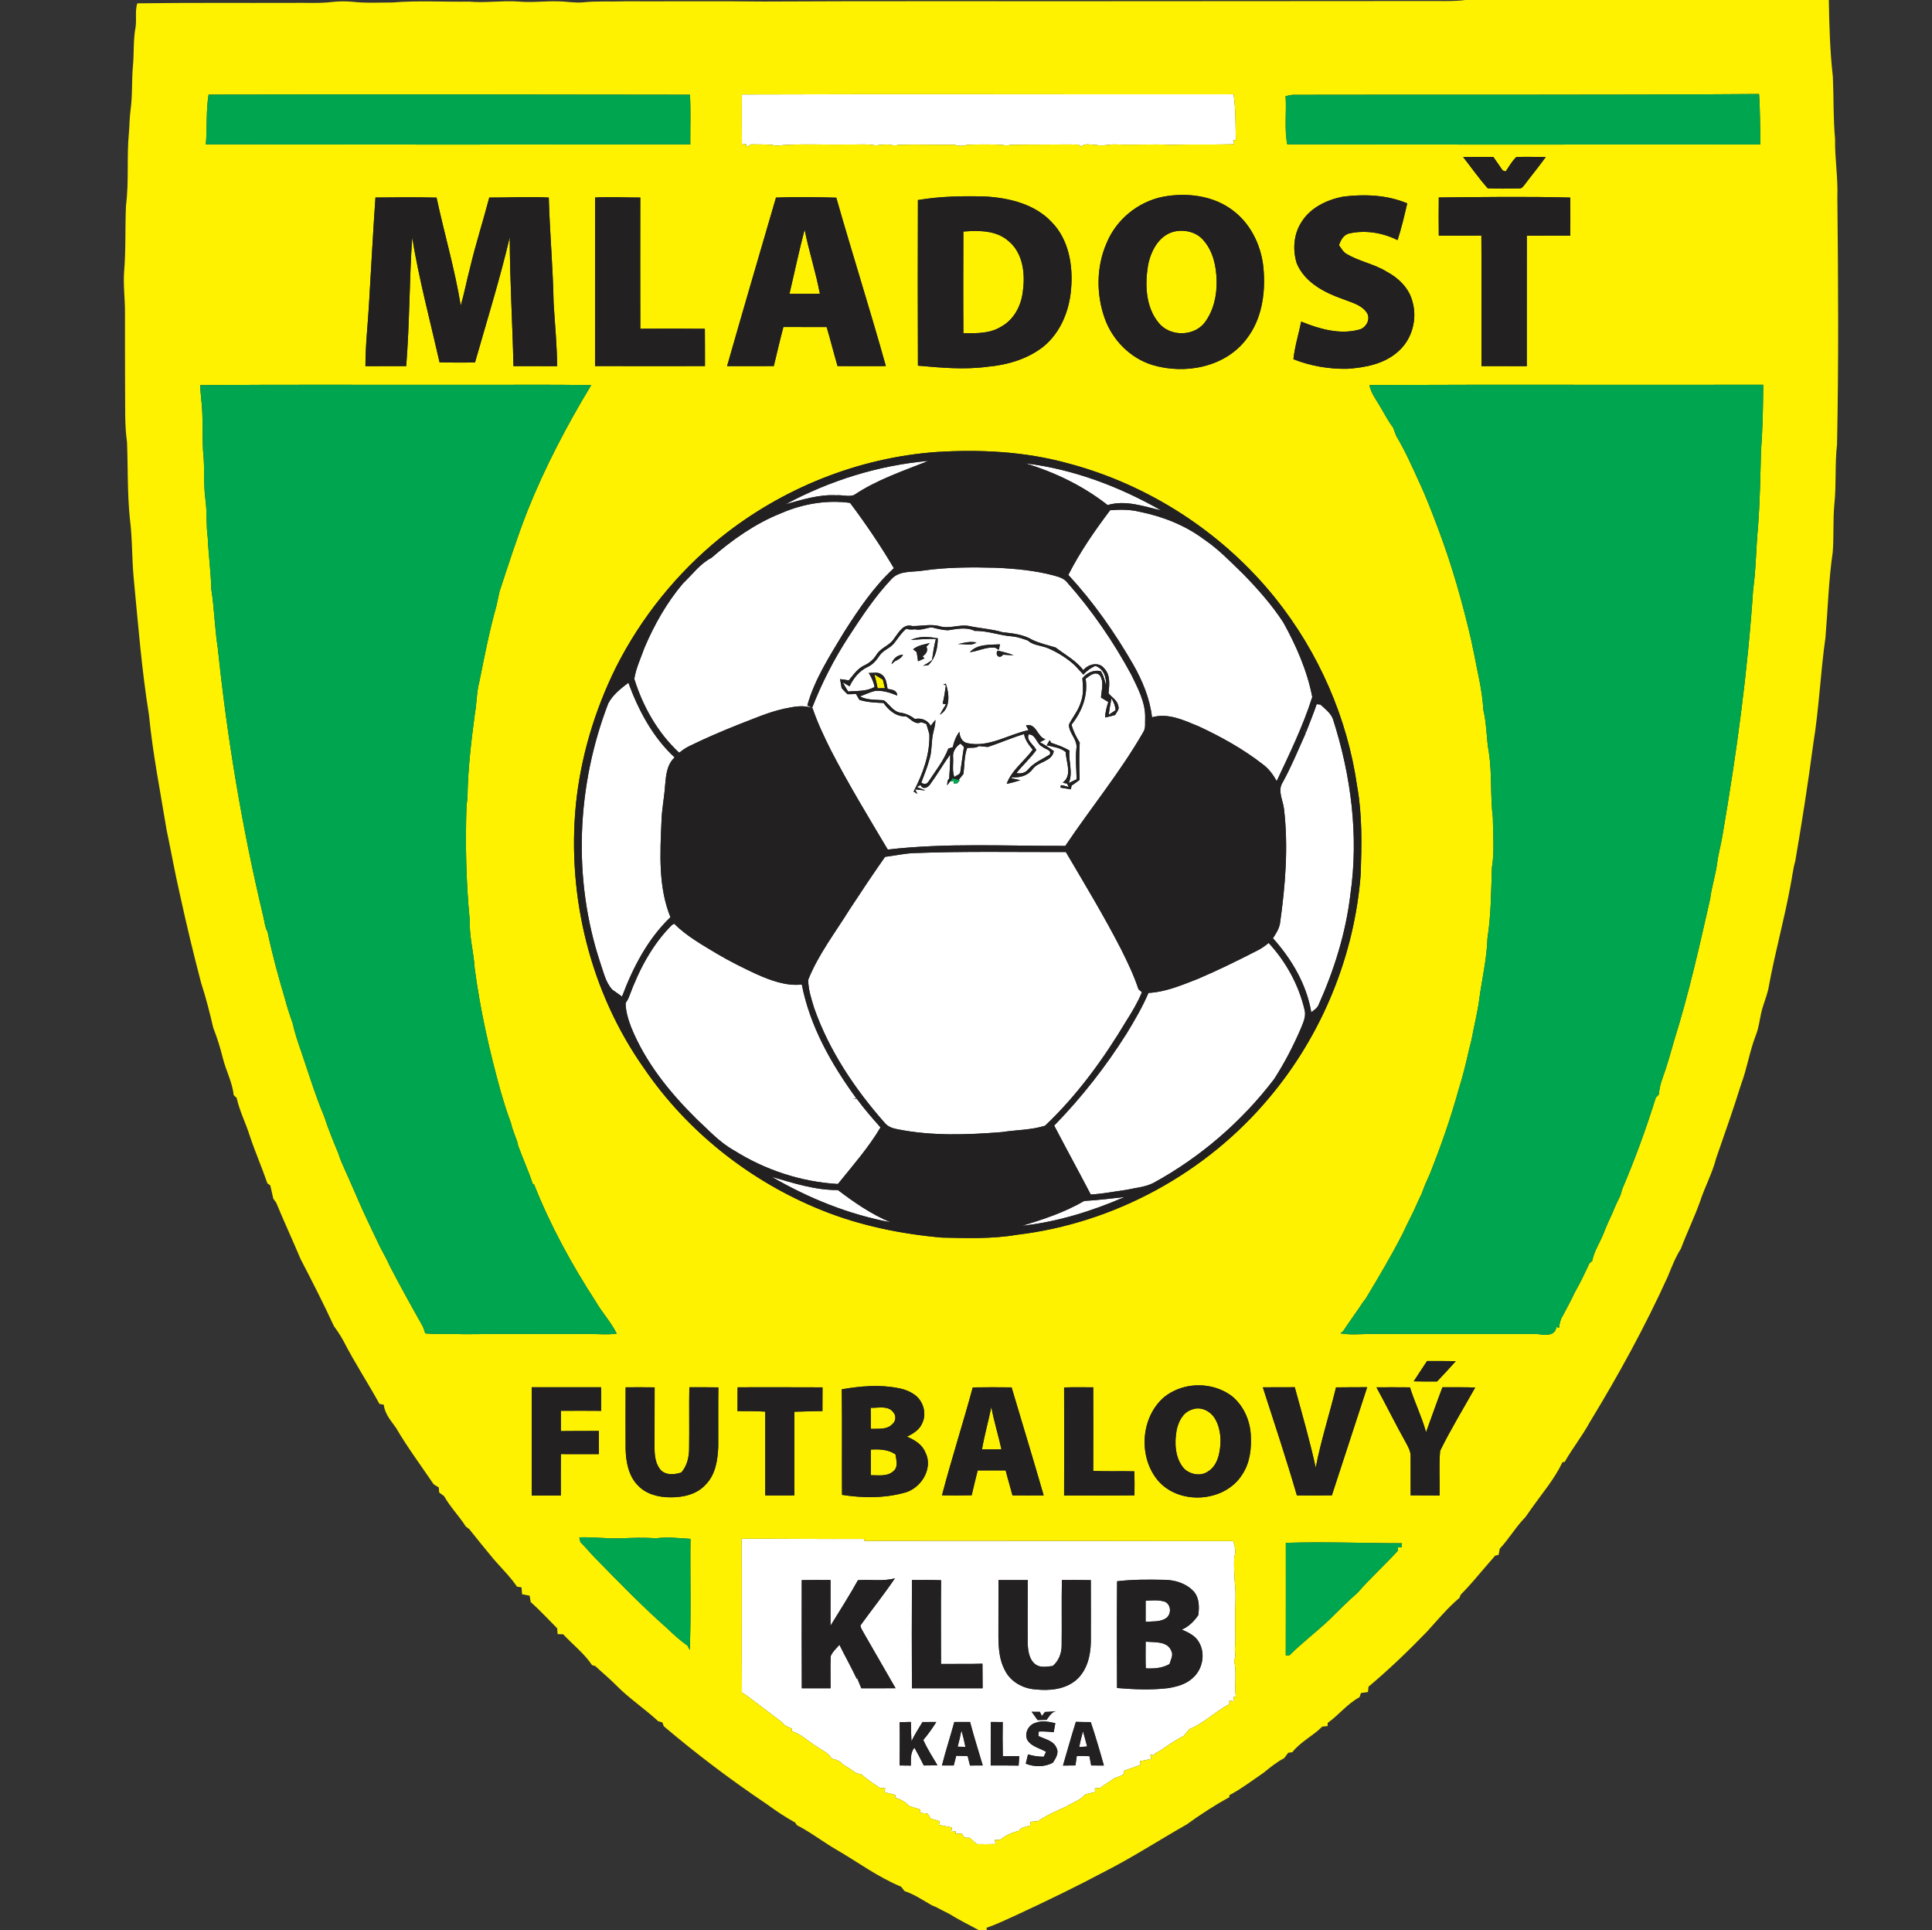 <?xml version="1.0" encoding="UTF-8" ?>
<!DOCTYPE svg PUBLIC "-//W3C//DTD SVG 1.1//EN" "http://www.w3.org/Graphics/SVG/1.1/DTD/svg11.dtd">
<svg width="931pt" height="930pt" viewBox="0 0 931 930" version="1.1" xmlns="http://www.w3.org/2000/svg">
<rect x="0" y="0" width="931" height="930" fill="#333333" stroke="none"/>
<g id="#ffffffff">
<path fill="#ffffff" opacity="1.00" d=" M 357.49 45.51 C 436.48 45.21 515.46 45.53 594.45 45.42 C 595.54 52.74 595.34 60.13 595.53 67.51 L 594.22 67.51 C 594.35 68.00 594.63 68.99 594.77 69.48 C 584.51 69.81 574.25 69.48 563.99 69.78 C 555.33 69.33 546.68 69.97 538.02 69.61 C 534.65 69.39 531.29 70.59 527.96 69.78 C 525.69 69.94 522.58 68.65 521.00 70.83 C 519.98 69.01 517.69 69.83 516.04 69.60 C 506.37 69.71 496.70 69.63 487.04 69.78 C 485.68 70.16 484.32 70.16 482.96 69.79 C 477.32 69.53 471.67 69.55 466.04 69.78 C 464.03 70.46 461.95 70.46 459.97 69.74 C 451.00 69.89 442.02 69.52 433.06 69.79 C 431.68 70.15 430.31 70.13 428.96 69.73 C 426.65 69.56 424.34 69.73 422.07 70.07 C 417.43 69.22 412.70 69.77 408.02 69.64 C 396.67 69.83 385.29 69.13 373.99 70.19 C 373.48 70.09 372.47 69.90 371.96 69.80 C 368.62 69.58 365.27 69.57 361.93 69.54 C 361.15 69.98 360.38 70.42 359.61 70.86 L 359.49 69.29 C 359.00 69.37 358.02 69.54 357.53 69.63 C 357.45 61.59 357.43 53.55 357.49 45.51 Z" />
<path fill="#ffffff" opacity="1.00" d=" M 378.53 242.97 C 399.79 231.56 423.34 224.16 447.39 222.07 C 435.16 226.92 422.50 231.15 411.49 238.54 C 408.82 239.45 405.81 238.39 403.02 238.63 C 394.61 238.15 386.53 240.77 378.53 242.97 Z" />
<path fill="#ffffff" opacity="1.00" d=" M 494.06 223.22 C 517.17 226.02 539.37 234.42 559.52 245.90 C 551.13 243.98 542.36 240.77 533.74 243.35 C 521.99 234.11 508.33 227.53 494.06 223.22 Z" />
<path fill="#ffffff" opacity="1.00" d=" M 376.48 247.24 C 386.86 242.75 398.38 240.76 409.63 242.29 C 417.22 252.40 424.32 262.88 430.75 273.76 C 421.07 282.63 413.73 293.62 406.70 304.61 C 399.97 315.87 392.60 327.12 389.04 339.85 C 389.60 340.17 390.74 340.80 391.31 341.11 C 395.97 329.16 401.83 317.69 408.83 306.93 C 415.22 297.16 421.68 287.31 429.75 278.82 C 433.70 274.74 439.90 275.75 445.01 274.89 C 456.59 273.22 468.32 273.26 479.99 273.55 C 489.33 273.98 498.73 274.86 507.80 277.27 C 510.17 277.93 512.74 278.62 514.32 280.68 C 526.26 294.17 536.51 309.12 545.09 324.95 C 548.29 331.57 552.08 338.44 551.83 346.03 C 551.69 348.30 552.23 350.82 550.86 352.84 C 539.83 372.04 525.68 389.19 513.36 407.55 C 484.84 407.67 456.20 406.03 427.80 409.32 C 418.38 393.51 408.81 377.77 400.37 361.41 C 397.10 354.85 393.93 348.22 391.58 341.27 C 387.17 339.42 382.40 340.55 377.92 341.45 C 370.34 343.09 363.25 346.28 356.04 349.02 C 347.84 352.28 339.72 355.76 331.80 359.66 C 330.18 360.48 328.71 361.55 327.28 362.67 C 316.97 353.10 309.81 340.44 305.66 327.11 C 306.46 321.87 308.82 317.04 310.56 312.08 C 315.29 300.98 321.29 290.33 329.11 281.11 C 333.59 276.89 337.26 271.65 342.84 268.77 C 352.91 260.02 364.01 252.19 376.48 247.24 M 430.81 307.73 C 428.72 311.10 424.36 312.03 422.36 315.46 C 421.01 317.63 419.06 319.38 416.75 320.47 C 413.38 321.93 411.27 325.09 409.01 327.82 C 407.61 327.56 406.22 327.36 404.82 327.19 C 405.06 328.63 405.31 330.07 405.56 331.52 C 406.49 332.51 407.37 333.56 408.40 334.46 C 409.75 334.51 411.11 334.46 412.47 334.31 C 413.01 335.27 413.56 336.23 414.11 337.20 C 417.89 338.35 421.83 338.55 425.76 338.69 C 428.25 342.29 431.96 345.40 436.61 345.14 C 438.83 346.39 441.13 349.52 443.92 347.91 C 444.53 348.13 445.76 348.59 446.38 348.82 C 446.84 350.50 447.46 352.14 447.86 353.85 C 448.16 363.54 444.65 372.89 440.25 381.36 C 440.71 381.65 441.64 382.24 442.10 382.53 L 440.96 380.33 C 442.62 380.53 444.28 380.70 445.96 380.85 C 444.93 380.44 442.87 379.63 441.84 379.22 C 442.28 378.96 443.15 378.45 443.59 378.19 C 444.52 380.49 446.78 379.72 448.03 378.15 C 451.52 373.41 454.45 368.29 457.88 363.51 C 457.95 367.39 457.63 371.26 457.40 375.13 C 456.39 375.95 456.53 377.23 456.42 378.36 C 456.78 377.89 457.51 376.95 457.88 376.48 L 459.53 376.27 L 459.53 377.50 C 459.98 377.47 460.88 377.41 461.33 377.38 C 461.62 377.00 462.21 376.25 462.50 375.88 L 461.96 375.74 C 462.54 375.02 463.70 373.60 464.28 372.88 C 464.81 368.70 464.59 364.37 466.07 360.36 C 467.98 360.13 470.07 360.62 471.77 359.45 C 473.19 359.65 474.62 359.79 476.06 359.88 C 481.91 357.95 487.56 355.43 493.48 353.68 C 493.98 356.61 495.83 358.96 497.66 361.19 C 493.61 366.79 487.53 371.01 485.09 377.67 C 487.34 377.22 489.55 376.60 491.74 375.90 C 490.63 375.66 488.41 375.18 487.30 374.94 L 487.81 374.49 C 491.50 374.76 495.30 373.73 497.56 370.62 C 500.32 366.77 506.94 367.09 507.81 361.86 C 505.61 360.39 503.51 358.74 501.10 357.64 C 502.00 357.15 502.91 356.66 503.81 356.15 C 499.76 355.19 499.49 348.15 494.40 349.53 C 494.71 350.09 495.32 351.22 495.63 351.78 C 485.81 353.87 476.50 360.30 466.16 358.06 C 463.49 357.48 462.49 355.04 462.31 352.56 C 460.69 354.77 459.66 357.31 459.13 359.99 C 458.59 360.16 457.52 360.50 456.98 360.67 C 454.79 366.48 450.85 371.35 447.49 376.49 C 446.62 377.87 445.44 378.06 443.95 377.08 C 445.44 373.14 447.04 369.22 448.08 365.13 C 449.19 361.23 448.74 357.10 449.68 353.17 C 450.16 351.08 450.79 349.01 450.77 346.85 C 449.98 347.77 449.22 348.72 448.49 349.70 C 447.04 346.92 443.88 345.77 440.90 346.40 C 438.88 344.89 436.60 343.76 434.08 343.41 C 430.44 342.94 428.64 339.40 425.94 337.40 C 422.05 337.06 417.98 337.42 414.41 335.55 C 416.85 334.63 419.22 333.47 421.77 332.86 C 425.46 332.58 428.99 333.73 432.35 335.12 C 432.30 332.46 429.74 332.26 427.73 331.91 C 427.18 329.55 427.18 326.61 424.97 325.10 C 423.23 323.53 420.73 324.32 418.63 324.24 C 419.92 326.32 421.00 328.53 421.44 330.96 C 417.52 333.25 413.04 332.76 408.72 333.18 C 407.79 331.74 406.90 330.24 406.11 328.75 C 406.93 329.23 408.58 330.18 409.40 330.66 C 411.28 326.69 414.26 323.06 418.32 321.22 C 420.73 320.08 422.43 317.99 423.87 315.82 C 425.62 313.18 428.97 312.33 430.90 309.86 C 432.76 307.49 434.36 304.89 436.69 302.94 C 438.07 303.44 439.51 303.33 440.94 303.21 C 443.69 303.82 446.27 302.57 448.96 302.25 C 451.53 302.88 454.10 303.60 456.77 303.67 C 461.05 303.08 465.65 301.94 469.72 303.99 C 475.95 303.81 481.77 306.25 487.92 306.62 C 490.45 306.88 492.85 307.77 495.25 308.58 C 498.02 311.12 502.17 310.94 505.47 312.50 C 510.09 314.58 514.49 317.30 518.18 320.80 C 519.46 322.22 520.76 323.62 522.06 325.04 C 523.64 323.21 525.62 321.83 527.81 320.81 C 531.87 322.19 533.21 326.34 532.99 330.28 C 532.35 327.88 531.83 325.42 530.41 323.35 C 526.90 322.68 523.78 324.11 521.57 326.81 C 521.91 330.71 522.24 334.79 520.77 338.52 C 519.59 342.43 516.84 345.54 515.08 349.16 C 515.12 353.39 519.49 356.51 518.68 360.84 C 518.17 365.71 518.74 370.58 518.80 375.46 C 517.85 375.91 515.95 376.82 515.00 377.28 C 517.22 372.15 514.77 366.89 515.37 361.64 C 512.64 359.93 509.58 358.93 506.56 357.89 L 505.82 356.60 C 505.32 357.42 504.85 358.26 504.38 359.09 C 507.48 359.82 511.05 360.22 513.55 362.36 C 513.68 367.29 516.93 373.40 512.13 377.08 L 512.71 377.25 C 513.09 377.32 513.84 377.48 514.22 377.55 C 514.41 377.96 514.80 378.79 515.00 379.20 C 513.75 378.89 512.54 378.41 511.27 378.29 C 511.19 378.58 511.03 379.17 510.95 379.46 C 512.63 379.73 514.32 380.01 516.01 380.31 C 516.11 379.86 516.31 378.94 516.41 378.49 C 517.72 377.62 519.01 376.70 520.26 375.73 C 520.06 369.75 519.98 363.76 520.30 357.79 C 518.63 355.08 517.14 352.24 516.35 349.14 C 521.32 342.96 524.43 335.04 523.14 327.03 C 525.06 325.66 527.65 323.17 529.95 325.33 C 532.18 328.44 530.75 332.59 530.55 336.10 C 531.72 336.81 532.89 337.52 534.07 338.22 C 533.30 340.66 532.59 343.12 532.54 345.69 C 534.16 345.38 535.77 344.96 537.36 344.49 C 538.05 343.12 539.62 341.74 538.85 340.07 C 538.40 337.31 535.76 336.03 534.18 334.03 C 534.57 329.97 535.22 325.21 532.07 322.01 C 529.50 318.66 524.38 319.94 522.03 322.90 C 518.51 318.19 513.25 315.51 508.72 311.98 C 504.96 310.83 501.08 309.99 497.52 308.30 C 493.22 305.72 488.10 305.12 483.21 304.63 C 477.93 303.05 472.41 302.78 467.05 301.63 C 462.35 300.70 457.68 303.07 453.03 301.78 C 448.63 300.47 444.08 301.73 439.59 301.62 C 435.26 300.31 432.98 304.89 430.81 307.73 M 438.90 308.33 C 442.92 308.06 446.95 307.73 450.99 307.83 C 450.09 311.16 449.63 314.58 449.12 317.99 C 447.82 319.12 446.27 319.89 444.81 320.79 C 445.64 320.67 446.48 320.56 447.32 320.45 C 450.85 317.09 451.86 312.26 451.91 307.55 C 447.56 306.75 443.01 306.38 438.90 308.33 M 461.54 310.37 C 464.52 310.05 467.93 311.42 470.55 309.54 C 467.51 308.93 464.47 309.63 461.54 310.37 M 440.01 312.82 C 440.43 313.17 441.28 313.85 441.70 314.19 C 441.99 315.65 442.20 317.13 442.39 318.62 C 443.41 318.15 444.43 317.68 445.47 317.23 L 444.60 316.23 C 446.23 315.08 447.38 313.62 446.43 311.56 C 446.84 311.13 447.64 310.28 448.05 309.85 C 445.26 310.50 442.29 310.95 440.01 312.82 M 467.34 314.22 C 471.50 313.77 475.58 311.39 479.77 312.13 L 480.34 312.54 C 480.59 312.68 481.09 312.95 481.34 313.09 C 481.47 312.43 481.74 311.11 481.87 310.45 C 477.01 310.71 470.97 310.21 467.34 314.22 M 483.34 315.43 C 485.04 315.55 486.75 315.65 488.47 315.72 C 485.98 314.68 483.34 314.07 480.73 313.48 C 479.31 315.64 481.69 317.74 483.34 315.43 M 429.58 320.01 C 430.01 319.64 430.87 318.91 431.30 318.54 C 432.83 317.84 434.40 317.03 435.16 315.43 C 432.37 315.53 430.32 317.37 429.58 320.01 M 454.55 329.87 L 455.80 330.16 C 455.42 333.12 454.97 336.08 454.24 338.98 C 454.65 339.09 455.46 339.29 455.86 339.39 C 454.83 341.02 453.78 342.65 452.88 344.36 C 458.13 341.36 457.50 334.27 455.75 329.36 C 455.45 329.49 454.85 329.74 454.55 329.87 Z" />
<path fill="#ffffff" opacity="1.00" d=" M 514.81 276.99 C 520.42 265.93 527.51 255.71 534.96 245.83 C 539.67 245.45 544.48 245.42 549.10 246.56 C 560.18 248.80 571.00 253.01 580.10 259.81 C 587.18 264.57 593.09 270.78 599.20 276.68 C 606.19 283.87 612.88 291.43 618.38 299.84 C 624.63 311.10 629.92 323.14 632.36 335.82 C 627.93 349.80 621.46 363.07 615.23 376.33 C 613.51 373.29 611.46 370.40 608.61 368.32 C 599.20 360.96 588.66 355.12 577.86 350.06 C 570.73 347.14 562.99 343.31 555.13 345.60 C 554.10 336.53 550.52 327.98 546.04 320.11 C 537.15 304.72 526.90 290.05 514.81 276.99 Z" />
<path fill="#ffffff" opacity="1.00" d=" M 293.08 338.97 C 295.26 334.75 299.10 331.77 302.81 328.95 C 307.66 342.23 314.59 355.25 325.10 364.93 C 321.13 368.54 320.90 374.11 320.44 379.10 C 320.03 384.73 318.87 390.28 318.75 395.94 C 318.07 411.32 317.20 427.32 323.07 441.91 C 312.14 452.39 305.02 466.12 299.75 480.15 C 298.21 479.05 296.67 477.94 295.11 476.87 C 291.74 473.27 290.86 468.28 289.23 463.79 C 275.89 423.39 277.87 378.56 293.08 338.97 Z" />
<path fill="#ffffff" opacity="1.00" d=" M 535.60 336.49 C 536.68 338.22 537.48 340.13 537.58 342.20 C 536.76 342.75 535.12 343.83 534.30 344.37 C 534.58 341.72 535.10 339.10 535.60 336.49 Z" />
<path fill="#ffffff" opacity="1.00" d=" M 634.49 339.27 C 634.94 339.32 635.83 339.42 636.28 339.47 C 638.55 341.54 641.19 343.48 642.33 346.46 C 651.06 373.62 654.85 402.72 650.71 431.07 C 648.53 449.48 642.92 467.35 635.36 484.23 C 634.68 485.79 633.16 486.70 631.89 487.72 C 629.59 474.24 622.45 462.12 613.41 452.05 C 614.84 449.89 616.27 447.65 616.78 445.07 C 619.38 426.88 620.88 408.36 618.78 390.04 C 618.37 385.74 615.47 381.10 618.05 377.05 C 622.26 369.42 625.56 361.35 629.13 353.41 C 628.82 352.49 628.51 351.58 628.33 350.63 L 629.21 353.18 C 631.00 348.55 632.89 343.97 634.49 339.27 Z" />
<path fill="#ffffff" opacity="1.00" d=" M 495.74 353.83 C 499.19 353.82 499.45 358.51 502.35 359.82 C 503.61 361.03 507.01 361.26 505.82 363.61 C 502.32 365.79 498.37 367.36 495.59 370.54 C 494.20 372.37 492.02 372.94 489.80 372.47 C 492.83 368.61 496.55 365.36 499.40 361.36 C 498.24 358.95 494.30 356.58 495.74 353.83 Z" />
<path fill="#ffffff" opacity="1.00" d=" M 459.29 365.05 C 458.89 362.32 460.60 359.65 462.85 358.26 C 463.27 358.66 464.10 359.46 464.52 359.86 C 463.85 363.85 463.40 367.88 462.77 371.88 C 462.62 373.30 460.76 373.53 459.90 374.40 C 458.75 371.40 459.45 368.17 459.29 365.05 Z" />
<path fill="#ffffff" opacity="1.00" d=" M 439.93 411.04 C 464.48 410.07 489.06 410.57 513.62 410.52 C 522.75 426.05 532.09 441.47 540.32 457.51 C 543.41 463.74 546.46 470.03 548.62 476.67 C 549.03 477.01 549.86 477.70 550.28 478.04 C 548.31 482.87 545.62 487.36 542.83 491.75 C 531.86 510.10 519.15 527.64 503.60 542.38 C 496.89 544.48 489.76 544.37 482.86 545.44 C 466.13 546.78 449.09 547.39 432.54 544.09 C 430.14 543.67 427.70 542.81 426.18 540.82 C 411.88 524.60 399.55 506.20 392.34 485.71 C 390.98 481.26 389.46 476.72 389.47 472.03 C 394.37 459.79 402.55 449.26 409.44 438.12 C 415.02 429.62 420.65 421.16 426.50 412.84 C 430.97 412.27 435.41 411.29 439.93 411.04 Z" />
<path fill="#ffffff" opacity="1.00" d=" M 323.74 445.71 C 324.02 445.54 324.58 445.21 324.86 445.04 C 330.82 451.00 338.22 455.13 345.38 459.45 C 351.55 463.11 357.98 466.30 364.47 469.33 C 371.35 472.37 378.73 475.17 386.38 474.35 C 390.29 494.48 400.65 512.71 412.59 529.12 L 410.93 529.40 C 411.40 529.37 412.33 529.31 412.79 529.28 C 416.34 534.15 420.30 538.69 424.30 543.19 C 418.48 553.03 410.89 561.59 403.77 570.46 C 386.00 569.43 368.63 563.69 353.59 554.19 C 346.72 550.37 341.42 544.46 335.71 539.18 C 322.74 526.38 310.98 511.85 304.10 494.81 C 302.71 491.12 301.52 487.27 301.48 483.29 C 302.20 482.25 302.79 481.14 303.24 479.97 C 307.85 467.44 314.21 455.22 323.74 445.71 Z" />
<path fill="#ffffff" opacity="1.00" d=" M 605.99 457.92 C 607.92 456.96 609.68 455.68 611.35 454.32 C 619.71 463.40 625.85 474.53 628.65 486.57 C 629.46 489.50 628.12 492.35 627.07 495.02 C 623.40 503.66 619.07 512.02 613.98 519.91 C 598.39 540.36 578.50 557.52 555.94 569.88 C 551.89 571.99 547.26 572.26 542.88 573.26 C 537.13 574.05 531.43 575.20 525.62 575.52 C 519.83 564.41 513.79 553.42 508.00 542.31 C 521.16 528.82 532.86 513.90 542.90 497.95 C 546.76 491.63 550.51 485.21 553.44 478.39 C 561.84 477.96 569.68 474.56 577.42 471.55 C 587.13 467.41 596.60 462.74 605.99 457.92 Z" />
<path fill="#ffffff" opacity="1.00" d=" M 371.84 566.97 C 382.26 570.02 392.78 573.45 403.77 573.37 C 411.67 579.37 419.93 585.06 429.13 588.90 C 408.91 585.12 389.58 577.28 371.84 566.97 Z" />
<path fill="#ffffff" opacity="1.00" d=" M 522.47 578.62 C 528.98 578.25 535.47 577.47 541.95 576.72 C 526.20 583.53 509.59 588.72 492.49 590.59 C 502.82 587.52 513.12 584.06 522.47 578.62 Z" />
<path fill="#ffffff" opacity="1.00" d=" M 357.40 741.38 C 377.09 741.33 396.78 741.56 416.47 741.47 L 416.59 742.41 C 475.83 742.27 535.08 742.48 594.33 742.50 C 594.97 744.98 595.89 747.58 594.76 750.09 C 594.55 754.03 594.78 757.98 594.99 761.93 C 595.79 767.87 595.12 773.87 595.24 779.85 C 595.14 784.87 595.51 789.91 595.05 794.93 C 595.26 796.64 595.61 798.41 594.65 800.00 C 596.10 805.66 594.75 811.72 595.53 817.54 L 594.29 817.52 C 594.40 818.06 594.63 819.13 594.74 819.66 C 594.16 819.59 592.98 819.45 592.40 819.38 C 592.40 819.80 592.40 820.63 592.40 821.05 C 585.68 824.56 580.14 830.27 573.13 833.12 C 572.24 834.23 571.31 835.33 570.38 836.40 C 567.09 838.01 564.07 840.08 561.04 842.10 C 559.69 843.22 558.13 844.04 556.55 844.79 L 556.46 845.70 C 555.92 845.63 554.86 845.49 554.33 845.42 C 554.44 845.93 554.66 846.96 554.77 847.47 C 552.95 847.83 551.14 848.21 549.32 848.58 C 549.40 849.00 549.57 849.86 549.65 850.28 C 547.06 851.26 544.47 852.22 541.83 853.06 C 541.68 853.57 541.38 854.61 541.23 855.13 C 539.77 855.67 538.33 856.24 536.89 856.81 C 534.67 858.40 532.37 859.89 530.09 861.40 C 529.46 861.46 528.20 861.59 527.57 861.65 C 527.62 862.09 527.72 862.96 527.77 863.40 C 526.18 863.73 524.60 864.11 523.03 864.53 C 520.77 867.04 517.59 868.35 514.64 869.84 L 514.39 870.14 C 509.55 872.30 504.58 874.42 500.21 877.44 C 499.00 877.53 497.80 877.63 496.60 877.73 C 496.55 878.19 496.45 879.12 496.40 879.59 C 494.48 880.15 492.12 880.23 490.95 882.14 C 487.69 882.88 484.60 884.22 482.04 886.40 C 481.39 886.42 480.09 886.45 479.44 886.47 C 479.51 886.97 479.65 887.97 479.72 888.46 C 476.71 888.54 473.70 888.60 470.69 888.50 C 469.55 887.48 468.41 886.46 467.27 885.46 C 466.66 885.45 465.44 885.43 464.83 885.42 C 464.48 884.91 463.79 883.90 463.45 883.40 C 462.71 883.44 461.23 883.53 460.49 883.57 L 460.56 882.21 C 460.01 882.31 458.92 882.51 458.37 882.62 C 458.46 882.09 458.65 881.04 458.75 880.52 C 456.64 880.08 454.54 879.64 452.43 879.26 C 452.54 878.82 452.76 877.94 452.87 877.50 C 451.42 877.05 449.99 876.58 448.53 876.21 C 448.02 875.40 447.50 874.60 447.00 873.81 C 445.82 873.68 444.65 873.57 443.48 873.47 C 443.47 873.06 443.45 872.25 443.44 871.84 C 441.65 871.31 439.87 870.72 438.11 870.14 C 436.29 868.18 433.94 866.87 431.38 866.14 C 431.41 865.81 431.47 865.14 431.50 864.81 C 429.72 864.39 427.96 863.94 426.20 863.51 C 426.29 863.04 426.48 862.11 426.57 861.64 C 425.92 861.58 424.63 861.48 423.98 861.42 C 420.86 859.34 417.72 857.27 414.91 854.78 C 414.36 854.69 413.26 854.50 412.71 854.40 C 410.58 852.81 408.33 851.41 406.07 850.02 C 404.79 848.29 402.71 847.76 400.73 847.31 C 399.27 844.39 395.93 843.33 393.48 841.44 C 389.45 839.03 386.06 835.43 381.48 834.06 C 381.51 833.74 381.58 833.12 381.62 832.80 C 379.92 832.13 378.07 831.58 377.03 829.97 C 371.77 825.85 366.37 821.93 361.07 817.87 C 359.94 816.98 358.73 816.18 357.52 815.44 C 357.33 790.75 357.55 766.06 357.40 741.38 M 413.42 761.36 C 409.31 768.84 404.62 775.99 400.20 783.29 C 400.24 775.95 400.22 768.60 400.21 761.26 C 395.59 761.26 390.97 761.20 386.35 761.32 C 386.33 778.69 386.28 796.06 386.38 813.43 C 390.99 813.41 395.61 813.42 400.23 813.43 C 400.28 808.26 400.08 803.09 400.30 797.94 C 401.19 795.79 403.02 794.22 404.51 792.48 C 407.24 798.01 410.27 803.38 412.90 808.97 L 413.60 806.57 C 413.49 807.28 413.31 807.97 413.10 808.67 C 413.73 810.26 414.40 811.83 415.06 813.43 C 420.56 813.40 426.05 813.45 431.55 813.39 C 426.43 804.51 421.32 795.61 416.20 786.73 C 415.63 785.55 414.70 784.45 414.65 783.12 C 420.14 775.52 426.00 768.19 431.25 760.43 C 425.45 762.06 419.35 760.86 413.42 761.36 M 439.45 761.27 C 439.36 778.65 439.36 796.04 439.45 813.43 C 450.80 813.40 462.16 813.41 473.51 813.43 C 473.49 809.48 473.46 805.53 473.43 801.58 C 466.78 801.79 460.12 801.62 453.46 801.70 C 453.44 788.25 453.36 774.80 453.49 761.36 C 448.81 761.20 444.13 761.24 439.45 761.27 M 481.15 761.29 C 481.12 770.51 481.13 779.74 481.12 788.97 C 481.21 794.35 481.63 799.98 484.27 804.80 C 486.97 810.28 492.98 813.57 498.95 813.96 C 505.67 814.70 513.19 814.01 518.55 809.48 C 523.83 804.94 525.57 797.68 525.66 790.99 C 525.69 781.10 525.67 771.21 525.64 761.32 C 521.00 761.20 516.35 761.25 511.71 761.26 C 511.50 771.80 511.73 782.35 511.59 792.90 C 511.59 796.61 510.16 800.25 507.30 802.68 C 504.60 802.95 501.54 803.69 499.14 802.03 C 495.72 799.56 495.30 794.93 495.22 791.05 C 495.23 781.13 495.18 771.21 495.26 761.29 C 490.55 761.26 485.85 761.26 481.15 761.29 M 538.31 761.86 C 538.15 779.00 538.21 796.15 538.28 813.29 C 546.47 813.97 554.74 814.32 562.92 813.35 C 567.06 812.66 571.38 811.53 574.56 808.63 C 579.51 804.48 581.09 796.74 577.71 791.15 C 575.99 788.04 572.60 786.51 569.50 785.15 C 572.84 783.72 575.41 781.14 577.43 778.18 C 577.95 774.29 577.97 769.91 575.24 766.77 C 571.65 762.89 566.20 761.19 561.02 761.17 C 553.44 761.01 545.84 760.97 538.31 761.86 M 503.56 824.83 C 503.19 825.32 502.44 826.29 502.07 826.77 C 501.73 826.09 501.40 825.43 501.08 824.77 C 500.09 824.77 498.12 824.76 497.14 824.75 C 498.09 826.07 499.04 827.39 500.00 828.73 C 501.44 828.69 502.89 828.67 504.34 828.63 C 505.62 826.93 506.75 824.77 509.07 824.40 C 507.24 824.70 505.39 824.76 503.56 824.83 M 433.52 829.75 C 433.65 836.70 433.54 843.65 433.53 850.60 C 435.32 850.60 437.12 850.62 438.92 850.66 C 438.98 847.69 438.61 844.49 440.64 842.03 C 442.25 844.83 443.71 847.72 445.15 850.61 C 447.35 850.58 449.54 850.58 451.75 850.54 C 449.38 846.51 446.81 842.58 444.92 838.32 C 447.21 835.58 449.35 832.71 451.18 829.65 C 448.96 829.65 446.74 829.69 444.54 829.69 C 442.70 832.73 440.75 835.72 439.22 838.94 C 439.03 835.84 438.99 832.73 438.94 829.64 C 437.13 829.67 435.33 829.71 433.52 829.75 M 453.91 850.62 C 455.80 850.61 457.69 850.60 459.58 850.61 C 459.97 849.03 460.38 847.48 460.80 845.93 C 462.62 845.96 464.45 846.01 466.29 846.09 C 466.66 847.59 467.04 849.10 467.43 850.63 C 469.48 850.62 471.53 850.62 473.58 850.61 C 471.53 843.63 469.30 836.71 467.47 829.67 C 464.92 829.67 462.39 829.67 459.86 829.67 C 457.97 836.68 455.69 843.58 453.91 850.62 M 477.40 850.61 C 481.88 850.63 486.36 850.58 490.85 850.66 C 490.95 849.15 491.05 847.64 491.17 846.15 C 488.52 846.08 485.88 846.08 483.24 846.12 C 483.11 840.64 483.12 835.16 483.20 829.68 C 481.28 829.67 479.36 829.67 477.45 829.66 C 477.37 836.64 477.45 843.62 477.40 850.61 M 495.68 839.22 C 497.86 841.70 501.29 842.40 504.06 844.03 C 503.79 844.62 503.25 845.80 502.98 846.39 C 500.40 846.39 497.84 846.04 495.39 845.26 C 495.02 846.74 494.66 848.24 494.30 849.75 C 498.54 851.42 503.25 851.42 507.34 849.31 C 508.70 847.22 510.44 844.63 509.10 842.11 C 507.64 838.57 503.43 837.95 500.37 836.40 C 500.42 835.87 500.52 834.79 500.57 834.25 C 502.96 834.15 505.37 834.31 507.76 834.59 C 508.00 833.11 508.28 831.70 508.54 830.25 C 505.42 829.52 502.05 828.83 498.96 830.09 C 495.26 831.06 493.04 836.13 495.68 839.22 M 512.23 850.65 C 514.22 850.61 516.22 850.60 518.23 850.59 C 518.44 849.06 518.67 847.53 518.90 846.03 C 520.92 846.02 522.95 846.05 524.98 846.14 C 525.25 847.62 525.54 849.12 525.83 850.61 C 527.87 850.61 529.91 850.63 531.95 850.64 C 529.98 843.61 527.94 836.61 525.62 829.70 C 523.22 829.70 520.83 829.67 518.45 829.59 C 516.26 836.58 514.27 843.62 512.23 850.65 Z" />
<path fill="#ffffff" opacity="1.00" d=" M 552.07 771.25 C 555.17 771.03 558.39 770.77 561.41 771.74 C 564.50 773.21 564.57 778.01 561.71 779.77 C 558.89 781.55 555.26 781.13 552.06 781.39 C 552.04 778.01 552.06 774.63 552.07 771.25 Z" />
<path fill="#ffffff" opacity="1.00" d=" M 552.08 790.97 C 556.26 791.34 562.55 790.59 564.42 795.38 C 565.59 797.47 564.12 799.70 563.56 801.76 C 560.08 803.74 556.04 804.04 552.12 803.81 C 551.99 799.53 552.05 795.25 552.08 790.97 Z" />
<path fill="#ffffff" opacity="1.00" d=" M 463.30 833.70 C 464.05 836.32 464.70 838.96 465.22 841.65 C 463.97 841.60 462.73 841.57 461.49 841.56 C 462.18 838.95 462.79 836.33 463.30 833.70 Z" />
<path fill="#ffffff" opacity="1.00" d=" M 520.07 841.74 C 520.53 839.17 521.16 836.65 521.88 834.16 C 522.58 836.57 523.23 839.01 523.86 841.46 C 522.59 841.54 521.32 841.63 520.07 841.74 Z" />
</g>
<g id="#fef201ff">
<path fill="#fef201" opacity="1.00" d=" M 706.14 0.00 L 881.28 0.00 C 881.50 12.36 881.84 24.72 883.23 37.01 C 883.67 46.98 883.38 56.99 884.29 66.95 C 884.14 76.32 885.74 85.59 885.39 94.97 C 885.81 134.65 886.05 174.35 885.24 214.04 C 884.14 223.65 884.96 233.36 883.95 242.97 C 883.23 250.63 883.76 258.35 883.17 266.01 C 881.17 279.62 880.81 293.38 879.67 307.08 C 877.25 324.14 876.58 341.41 873.78 358.43 C 871.28 377.32 868.34 396.11 865.11 414.88 C 863.97 418.79 863.60 422.86 862.78 426.84 C 859.83 442.97 855.38 458.78 852.43 474.91 C 851.90 478.39 850.54 481.64 849.52 484.99 C 848.02 489.54 847.88 494.43 846.07 498.89 C 843.07 506.57 841.91 514.78 838.99 522.48 C 835.28 534.43 831.10 546.23 826.99 558.04 C 825.14 565.27 821.52 571.85 819.22 578.92 C 816.47 586.60 812.88 593.94 810.02 601.57 C 807.36 605.79 805.55 610.45 803.68 615.05 C 792.70 639.24 779.90 662.56 766.08 685.23 C 762.46 691.89 757.70 697.83 753.96 704.42 C 753.71 704.43 753.21 704.44 752.96 704.44 C 749.10 712.63 743.08 719.57 737.90 726.95 C 736.96 728.27 736.02 729.60 735.10 730.93 C 730.46 735.59 727.22 741.40 722.71 746.16 C 722.51 747.14 722.33 748.12 722.16 749.12 C 721.74 749.22 720.92 749.42 720.50 749.52 C 719.49 750.68 718.49 751.85 717.47 753.01 C 712.97 758.14 708.73 763.50 703.88 768.31 C 703.73 768.69 703.45 769.46 703.31 769.84 C 697.50 774.73 692.66 780.63 687.56 786.22 C 678.60 795.47 669.31 804.39 659.46 812.67 C 659.40 813.31 659.27 814.59 659.21 815.23 C 658.08 815.37 656.95 815.53 655.83 815.70 C 655.65 816.21 655.30 817.22 655.12 817.73 C 649.24 820.88 645.15 826.31 639.77 830.13 C 639.76 830.50 639.76 831.25 639.75 831.62 C 639.11 831.69 637.82 831.82 637.17 831.89 C 632.70 836.40 626.71 839.16 622.75 844.22 C 622.26 844.29 621.27 844.43 620.77 844.50 C 620.11 845.35 619.47 846.22 618.83 847.09 C 615.24 848.96 612.09 851.52 608.97 854.07 C 603.53 857.80 598.25 861.82 592.41 864.93 C 592.41 865.18 592.41 865.67 592.41 865.92 C 585.24 869.79 578.41 874.30 571.81 879.05 C 558.55 886.59 545.75 894.91 532.15 901.82 C 518.45 909.09 504.50 915.85 490.43 922.38 C 485.46 924.62 480.56 927.06 475.38 928.80 C 475.42 929.10 475.51 929.70 475.55 930.00 L 471.74 930.00 C 466.93 927.33 461.95 924.97 457.30 922.03 C 455.21 921.02 453.15 919.97 451.13 918.86 C 450.65 918.66 449.69 918.28 449.22 918.08 C 444.84 915.63 440.68 912.71 435.88 911.13 C 435.32 910.41 434.76 909.70 434.21 909.01 C 423.07 904.41 413.34 897.14 402.97 891.13 C 396.53 887.40 390.66 882.77 384.02 879.39 C 383.80 879.07 383.37 878.42 383.15 878.10 C 378.36 875.46 373.82 872.40 369.41 869.18 C 352.21 857.62 335.68 845.12 319.88 831.73 C 319.70 831.26 319.35 830.33 319.18 829.87 C 318.68 829.72 317.68 829.43 317.18 829.29 C 310.67 823.27 303.22 818.36 296.99 812.04 C 293.78 808.77 290.21 805.88 286.89 802.73 C 286.49 802.61 285.70 802.38 285.31 802.26 C 281.48 796.58 275.99 792.37 271.37 787.40 C 270.70 787.38 269.38 787.35 268.72 787.33 C 268.64 786.38 268.56 785.45 268.49 784.52 C 264.26 780.26 260.18 775.86 255.72 771.84 C 255.55 770.82 255.39 769.81 255.23 768.81 C 254.01 768.56 252.79 768.33 251.58 768.10 C 251.48 766.99 251.39 765.88 251.31 764.79 C 250.76 764.71 249.68 764.54 249.14 764.46 C 245.87 759.66 241.71 755.61 237.91 751.25 C 233.95 746.41 229.96 741.60 226.09 736.69 C 225.69 736.40 224.89 735.81 224.49 735.51 C 221.24 730.42 216.95 726.07 213.96 720.80 C 213.18 720.22 212.41 719.66 211.63 719.10 C 211.59 718.50 211.49 717.29 211.45 716.68 C 210.62 716.16 209.80 715.64 208.97 715.13 C 202.87 706.11 196.33 697.35 190.82 687.93 C 188.39 684.49 185.39 681.19 184.94 676.81 C 184.42 676.71 183.37 676.51 182.85 676.40 C 177.24 666.16 170.79 656.41 165.48 646.01 C 164.13 643.53 162.56 641.20 160.91 638.93 C 155.88 628.05 150.43 617.35 144.89 606.71 C 141.05 597.58 136.86 588.59 133.09 579.43 C 132.75 578.96 132.06 578.02 131.71 577.56 C 131.22 575.41 130.71 573.27 130.24 571.12 C 129.89 570.87 129.19 570.37 128.84 570.12 C 126.18 562.37 122.88 554.86 120.31 547.09 C 118.39 541.00 115.42 535.27 114.05 529.01 C 113.69 528.67 112.97 527.98 112.61 527.63 C 111.96 521.33 108.81 515.72 107.34 509.63 C 106.12 504.71 104.59 499.87 102.75 495.14 C 101.07 487.90 99.24 480.68 96.93 473.62 C 93.24 459.54 89.83 445.39 86.74 431.16 C 84.33 420.82 82.51 410.35 80.30 399.96 C 77.27 381.50 73.61 363.13 71.79 344.49 C 68.23 322.47 66.52 300.23 64.38 278.05 C 63.54 268.65 63.79 259.18 62.57 249.82 C 61.34 237.60 61.68 225.30 61.21 213.04 C 60.02 204.75 60.41 196.37 60.28 188.03 C 60.19 175.69 60.26 163.35 60.23 151.02 C 60.30 144.34 59.34 137.68 59.80 131.00 C 60.70 120.36 60.23 109.66 60.71 99.00 C 62.21 87.39 61.01 75.63 62.12 63.99 C 62.44 60.34 62.42 56.68 62.90 53.05 C 63.91 46.07 63.40 38.99 64.04 31.99 C 64.65 25.69 64.13 19.30 65.34 13.06 C 65.88 9.27 64.99 5.28 66.16 1.61 C 91.11 1.24 116.09 1.48 141.06 1.38 C 147.43 1.27 153.83 1.72 160.17 0.94 C 163.38 0.57 166.63 0.57 169.86 0.86 C 176.25 1.57 182.69 1.20 189.10 1.20 C 201.38 0.17 213.71 0.98 226.01 0.78 C 234.00 1.50 241.99 0.17 249.99 0.75 C 256.38 1.35 262.76 0.42 269.16 0.66 C 273.10 0.69 277.02 1.51 280.97 1.12 C 287.63 0.43 294.34 0.87 301.03 0.63 C 323.32 0.70 345.61 0.47 367.90 0.74 C 419.59 0.46 471.29 0.64 522.98 0.59 C 579.33 0.61 635.68 0.48 692.03 0.49 C 696.74 0.53 701.46 0.62 706.14 0.00 M 100.52 45.58 C 99.22 53.52 99.87 61.59 99.19 69.58 C 177.01 69.69 254.82 69.69 332.64 69.58 C 332.59 61.60 332.91 53.61 332.49 45.63 C 255.17 45.50 177.84 45.42 100.52 45.58 M 357.49 45.51 C 357.43 53.55 357.45 61.59 357.53 69.63 C 358.02 69.54 359.00 69.37 359.49 69.29 L 359.61 70.86 C 360.38 70.42 361.15 69.98 361.93 69.54 C 365.27 69.57 368.62 69.58 371.96 69.80 C 372.47 69.90 373.48 70.09 373.99 70.19 C 385.29 69.13 396.67 69.83 408.02 69.64 C 412.70 69.77 417.43 69.22 422.07 70.07 C 424.34 69.73 426.65 69.56 428.96 69.73 C 430.31 70.13 431.68 70.15 433.06 69.79 C 442.02 69.52 451.00 69.89 459.97 69.74 C 461.95 70.46 464.03 70.46 466.04 69.78 C 471.67 69.55 477.32 69.53 482.96 69.79 C 484.32 70.16 485.68 70.16 487.04 69.78 C 496.70 69.63 506.37 69.71 516.04 69.60 C 517.69 69.83 519.98 69.01 521.00 70.83 C 522.58 68.65 525.69 69.94 527.96 69.78 C 531.29 70.59 534.65 69.39 538.02 69.61 C 546.68 69.97 555.33 69.33 563.99 69.78 C 574.25 69.48 584.51 69.81 594.77 69.48 C 594.63 68.99 594.35 68.00 594.22 67.51 L 595.53 67.51 C 595.34 60.13 595.54 52.74 594.45 45.42 C 515.46 45.53 436.48 45.21 357.49 45.51 M 622.88 45.68 C 621.74 45.84 620.61 46.06 619.50 46.34 C 620.03 54.07 618.81 61.92 620.32 69.57 C 696.32 69.73 772.32 69.63 848.32 69.62 C 848.13 61.51 848.23 53.39 847.65 45.29 C 772.73 45.84 697.80 45.51 622.88 45.68 M 705.07 75.67 C 709.01 80.69 712.68 85.96 716.92 90.72 C 721.93 90.97 726.97 90.88 732.00 90.79 C 733.35 90.98 734.03 89.73 734.78 88.86 C 738.11 84.42 741.64 80.15 744.88 75.65 C 740.15 75.66 735.41 75.46 730.68 75.66 C 728.60 77.68 727.16 80.23 725.56 82.62 C 725.20 82.49 724.47 82.23 724.10 82.10 C 722.65 79.90 721.10 77.78 719.60 75.62 C 714.75 75.60 709.91 75.55 705.07 75.67 M 560.51 94.78 C 548.44 97.16 537.85 105.79 533.22 117.22 C 528.26 128.58 528.21 141.89 532.39 153.50 C 536.11 163.86 544.62 172.49 555.18 175.80 C 571.04 180.64 590.70 176.92 600.90 163.01 C 607.82 153.98 609.73 142.13 608.98 131.03 C 608.40 119.81 603.43 108.53 594.39 101.61 C 584.91 94.22 572.07 92.64 560.51 94.78 M 627.09 107.12 C 623.36 112.88 622.85 120.40 624.87 126.86 C 628.69 136.02 638.09 140.92 646.97 144.05 C 651.01 145.67 655.75 146.69 658.47 150.41 C 660.79 153.43 658.41 158.04 654.91 158.82 C 645.56 161.34 635.73 158.50 627.03 154.94 C 625.81 160.99 623.92 166.91 623.28 173.07 C 631.43 176.31 640.25 177.82 649.00 177.70 C 657.86 177.15 667.35 175.35 674.05 169.08 C 680.59 163.18 683.11 153.44 680.57 145.05 C 678.88 138.70 673.83 133.85 668.17 130.86 C 662.17 127.15 655.02 125.97 648.97 122.40 C 647.26 121.45 646.36 119.65 645.24 118.16 C 646.08 115.63 647.50 112.95 650.39 112.43 C 658.12 110.75 666.42 112.17 673.46 115.69 C 675.35 109.88 676.75 103.92 678.12 97.98 C 668.38 93.87 657.52 93.47 647.16 94.75 C 639.35 96.27 631.34 100.10 627.09 107.12 M 180.93 95.17 C 179.72 112.08 178.89 129.02 177.85 145.94 C 177.31 156.10 176.07 166.22 176.10 176.41 C 182.65 176.41 189.20 176.40 195.74 176.40 C 197.41 155.80 197.22 135.12 198.63 114.50 C 201.96 134.75 207.29 154.58 211.82 174.57 C 217.51 174.75 223.20 174.65 228.89 174.66 C 234.62 154.59 240.84 134.64 245.64 114.31 C 245.67 135.02 246.98 155.69 247.42 176.39 C 254.44 176.44 261.45 176.36 268.48 176.43 C 268.40 166.27 267.39 156.16 266.78 146.02 C 266.47 129.06 264.93 112.15 264.44 95.19 C 254.90 94.61 245.33 95.25 235.77 95.19 C 232.81 106.48 229.22 117.60 226.53 128.96 C 224.92 135.03 223.77 141.20 222.03 147.24 C 219.17 129.68 214.10 112.59 210.37 95.21 C 200.56 94.98 190.74 95.05 180.93 95.17 M 286.75 95.16 C 286.75 122.23 286.75 149.29 286.74 176.36 C 304.40 176.42 322.05 176.41 339.71 176.37 C 339.69 170.38 339.74 164.39 339.66 158.41 C 329.29 158.29 318.92 158.33 308.56 158.39 C 308.49 137.32 308.52 116.25 308.55 95.18 C 301.28 95.20 294.01 94.75 286.75 95.16 M 373.94 95.19 C 366.03 122.24 358.11 149.29 350.37 176.39 C 357.87 176.39 365.38 176.40 372.88 176.38 C 374.40 170.10 375.85 163.80 377.51 157.55 C 384.45 157.59 391.41 157.58 398.36 157.58 C 400.20 163.82 401.77 170.13 403.60 176.38 C 411.36 176.43 419.12 176.36 426.88 176.38 C 419.28 149.24 410.73 122.35 402.99 95.24 C 393.31 94.94 383.61 94.81 373.94 95.19 M 442.33 96.39 C 442.24 122.98 442.24 149.57 442.34 176.17 C 453.47 177.17 464.73 178.20 475.87 176.70 C 485.50 175.82 495.26 172.99 502.92 166.90 C 511.17 160.09 515.39 149.48 516.16 139.00 C 517.11 127.79 515.00 115.42 506.87 107.09 C 498.73 98.36 486.49 95.38 474.99 94.68 C 464.07 94.36 453.11 94.55 442.33 96.39 M 693.33 95.14 C 693.22 101.27 693.28 107.40 693.33 113.53 C 700.17 113.56 707.01 113.63 713.85 113.49 C 714.00 134.45 713.84 155.43 713.89 176.40 C 721.17 176.41 728.45 176.38 735.73 176.41 C 735.74 155.47 735.72 134.52 735.75 113.58 C 742.73 113.57 749.72 113.56 756.71 113.55 C 756.72 107.43 756.74 101.31 756.70 95.19 C 735.58 94.62 714.45 94.94 693.33 95.14 M 96.49 185.56 C 96.59 187.68 96.68 189.81 96.93 191.92 C 98.16 201.57 97.15 211.34 98.16 221.00 C 98.57 227.64 98.12 234.33 99.03 240.95 C 99.83 246.94 99.27 253.01 100.11 258.99 C 100.49 267.34 101.61 275.63 101.84 283.99 C 103.30 293.30 103.46 302.73 104.93 312.04 C 109.45 355.51 116.63 398.71 126.80 441.23 C 127.49 443.81 127.59 446.63 128.94 448.99 C 131.15 459.70 134.07 470.33 137.20 480.84 C 138.28 484.97 139.61 489.02 141.04 493.04 C 142.07 497.75 143.62 502.32 145.22 506.85 C 148.77 517.24 151.95 527.78 156.23 537.90 C 158.18 544.04 160.68 549.98 163.13 555.94 C 163.87 558.37 164.87 560.71 165.93 563.02 C 168.99 569.67 171.77 576.45 174.80 583.12 C 177.50 589.09 180.38 594.98 183.20 600.89 C 184.83 603.91 186.47 606.93 187.88 610.07 C 192.98 619.88 198.34 629.54 203.79 639.17 C 204.19 640.24 204.57 641.33 204.95 642.44 C 211.30 643.00 217.69 642.58 224.06 642.82 C 243.70 642.60 263.35 642.81 283.00 642.72 C 287.73 642.64 292.48 643.22 297.19 642.55 C 294.47 636.98 290.13 632.43 287.06 627.06 C 275.46 609.20 265.15 590.36 257.31 570.53 L 256.74 570.45 C 254.70 564.21 251.95 558.24 249.71 552.08 C 249.58 551.55 249.33 550.47 249.20 549.94 C 248.31 547.68 247.53 545.38 246.73 543.09 C 246.59 542.55 246.31 541.47 246.18 540.92 C 245.42 538.94 244.73 536.94 244.05 534.94 C 243.06 531.95 242.18 528.93 241.29 525.92 C 235.87 506.43 231.39 486.62 228.75 466.55 C 228.28 458.80 226.09 451.24 226.37 443.44 C 224.58 425.01 224.18 406.47 224.81 387.96 C 225.03 386.64 225.19 385.31 225.28 383.99 C 225.45 370.56 227.07 357.21 228.83 343.90 C 229.77 338.61 229.67 333.16 231.10 327.95 C 233.49 315.93 235.85 303.89 239.17 292.08 C 239.70 289.69 240.21 287.29 240.74 284.90 C 245.03 271.89 249.20 258.84 254.20 246.08 C 262.63 225.03 273.18 204.93 284.90 185.55 C 265.27 185.23 245.64 185.47 226.02 185.40 C 182.84 185.50 139.66 185.21 96.49 185.56 M 659.91 185.52 C 660.64 189.44 663.17 192.60 665.12 195.97 C 667.16 199.33 668.91 202.89 671.32 206.02 C 671.81 207.35 672.31 208.69 672.82 210.02 C 677.04 217.10 680.42 224.64 683.81 232.15 C 687.20 239.30 689.98 246.71 692.79 254.11 C 699.58 271.99 704.81 290.43 709.10 309.06 C 709.42 310.68 709.73 312.31 710.12 313.93 C 711.84 323.27 714.32 332.52 714.80 342.04 C 716.46 348.81 716.23 355.82 717.49 362.65 C 719.03 373.02 718.11 383.57 719.38 393.97 C 719.43 402.01 720.24 410.17 718.92 418.14 C 718.56 429.45 718.53 440.81 716.79 452.02 C 716.50 461.78 714.22 471.30 712.90 480.95 C 712.07 487.72 710.30 494.31 709.10 501.01 C 708.69 502.64 708.26 504.27 707.86 505.91 C 706.44 512.33 704.87 518.74 702.87 525.00 C 699.13 538.61 694.42 551.96 689.25 565.09 C 688.37 567.00 687.54 568.93 686.71 570.85 C 686.16 572.25 685.63 573.65 685.10 575.05 C 684.44 576.39 683.81 577.75 683.19 579.12 C 681.08 584.20 678.36 589.00 676.10 594.01 C 670.56 604.92 664.29 615.44 657.97 625.91 C 656.90 627.16 656.00 628.53 655.12 629.92 C 653.04 632.91 650.97 635.91 648.87 638.89 C 648.31 639.71 647.77 640.55 647.24 641.39 C 646.90 641.64 646.23 642.15 645.90 642.40 C 650.20 643.18 654.57 642.85 658.92 642.72 C 686.27 642.74 713.63 642.71 740.98 642.75 C 744.41 643.24 749.25 643.97 750.03 639.37 C 750.33 639.46 750.95 639.63 751.26 639.71 C 751.49 637.67 751.97 635.67 753.08 633.93 C 755.02 630.22 757.09 626.56 758.82 622.75 C 761.45 618.19 763.71 613.43 765.91 608.66 C 766.25 608.37 766.93 607.81 767.27 607.52 C 768.17 602.62 771.13 598.51 772.87 593.92 C 774.12 590.60 775.65 587.40 777.13 584.18 C 778.20 581.37 779.51 578.68 780.83 575.99 C 781.14 574.93 781.45 573.88 781.76 572.83 C 787.90 558.44 793.28 543.70 797.93 528.77 C 798.28 528.44 798.97 527.76 799.31 527.43 C 799.65 524.70 800.17 521.99 801.16 519.42 C 803.38 513.38 805.07 507.17 806.85 500.99 C 813.83 478.68 818.95 455.83 824.10 433.05 C 824.80 427.30 826.68 421.78 827.44 416.04 C 828.01 411.33 829.40 406.78 830.10 402.10 C 836.82 362.97 842.21 323.57 844.82 283.94 C 846.23 274.01 846.18 263.93 847.16 253.98 C 848.09 241.68 848.30 229.35 848.60 217.03 C 849.43 206.50 849.59 195.93 849.68 185.37 C 786.42 185.53 723.16 185.22 659.91 185.52 M 451.47 217.76 C 413.50 220.47 376.65 235.32 347.04 259.19 C 326.12 276.16 308.87 297.63 296.74 321.68 C 286.52 342.38 279.80 364.87 277.49 387.85 C 273.21 432.18 284.55 478.14 310.29 514.62 C 331.20 545.31 361.60 569.25 396.00 583.09 C 414.49 590.52 434.19 594.56 454.00 596.29 C 465.99 596.53 478.09 596.97 489.97 594.93 C 537.04 589.37 581.49 565.08 611.80 528.67 C 637.13 498.48 652.77 460.29 655.72 420.98 C 656.15 406.99 656.50 392.85 654.01 379.01 C 649.33 345.94 635.45 314.33 614.61 288.26 C 589.18 256.53 553.30 233.28 513.95 223.05 C 493.63 217.53 472.40 216.48 451.47 217.76 M 681.26 665.52 C 685.00 665.64 688.76 665.63 692.51 665.59 C 695.55 662.37 698.59 659.14 701.51 655.81 C 696.90 655.72 692.29 655.76 687.68 655.74 C 685.49 658.97 683.42 662.28 681.26 665.52 M 256.23 668.39 C 256.25 685.77 256.25 703.15 256.23 720.54 C 260.91 720.53 265.59 720.54 270.27 720.51 C 270.24 713.87 270.21 707.23 270.31 700.59 C 276.41 700.64 282.52 700.61 288.62 700.62 C 288.64 696.89 288.63 693.16 288.59 689.44 C 282.49 689.50 276.39 689.40 270.29 689.51 C 270.26 686.25 270.26 682.99 270.30 679.74 C 276.76 679.70 283.23 679.69 289.70 679.75 C 289.72 675.95 289.70 672.17 289.65 668.38 C 278.51 668.39 267.37 668.42 256.23 668.39 M 301.48 668.41 C 301.42 678.28 301.42 688.16 301.47 698.04 C 301.62 704.26 302.85 711.05 307.37 715.67 C 311.33 719.90 317.38 721.44 323.01 721.41 C 329.20 721.51 335.99 719.97 340.21 715.10 C 344.85 710.33 345.85 703.35 346.12 696.99 C 346.16 687.47 346.04 677.95 346.18 668.44 C 341.51 668.37 336.85 668.38 332.18 668.38 C 332.00 678.26 332.23 688.14 332.07 698.02 C 332.05 702.12 331.07 706.29 328.32 709.46 C 325.12 710.46 321.22 710.93 318.55 708.44 C 315.98 705.66 315.44 701.64 315.42 697.99 C 315.47 688.14 315.40 678.28 315.46 668.43 C 310.80 668.38 306.14 668.37 301.48 668.41 M 355.44 668.40 C 355.42 672.21 355.41 676.04 355.39 679.86 C 359.84 679.86 364.30 679.84 368.75 680.13 C 368.77 693.59 368.77 707.05 368.75 720.50 C 373.43 720.53 378.10 720.52 382.79 720.48 C 382.76 707.04 382.80 693.61 382.79 680.18 C 387.30 680.10 391.80 679.86 396.32 679.86 C 396.33 676.04 396.33 672.24 396.36 668.43 C 382.72 668.34 369.08 668.41 355.44 668.40 M 405.64 669.38 C 405.86 686.33 405.65 703.28 405.76 720.23 C 415.40 721.72 425.43 721.94 434.92 719.43 C 443.30 717.91 450.02 707.87 445.93 699.83 C 444.43 695.94 440.69 693.73 437.03 692.20 C 440.02 690.75 443.12 688.88 444.42 685.66 C 446.46 681.46 445.20 676.18 441.95 672.98 C 439.47 670.75 436.30 669.43 433.06 668.84 C 424.01 667.00 414.65 667.80 405.64 669.38 M 468.76 668.46 C 464.05 685.86 458.49 703.02 453.93 720.45 C 458.70 720.56 463.46 720.52 468.23 720.43 C 469.17 716.43 470.12 712.44 471.13 708.46 C 475.61 708.45 480.10 708.49 484.60 708.45 C 485.62 712.48 486.85 716.45 487.89 720.48 C 492.90 720.50 497.91 720.55 502.93 720.48 C 497.91 703.10 492.62 685.79 487.47 668.44 C 481.23 668.35 474.99 668.37 468.76 668.46 M 512.77 668.48 C 512.85 685.82 512.82 703.17 512.77 720.51 C 524.07 720.52 535.38 720.59 546.68 720.46 C 546.74 716.60 546.74 712.75 546.63 708.90 C 540.02 708.70 533.41 709.02 526.81 708.69 C 526.84 695.27 526.89 681.84 526.81 668.42 C 522.12 668.38 517.44 668.32 512.77 668.48 M 571.20 668.19 C 567.56 669.07 564.08 670.68 561.14 673.01 C 549.86 682.49 548.46 701.11 557.41 712.60 C 567.36 725.40 589.99 724.18 598.59 710.46 C 602.43 704.75 603.17 697.57 602.70 690.87 C 602.21 683.88 599.02 677.01 593.54 672.58 C 587.23 667.89 578.81 666.38 571.20 668.19 M 608.54 668.42 C 614.14 685.73 619.87 703.02 624.95 720.49 C 630.57 720.54 636.19 720.55 641.81 720.46 C 647.54 703.12 653.10 685.71 658.82 668.36 C 653.81 668.42 648.81 668.34 643.81 668.44 C 640.69 681.35 636.54 694.02 634.03 707.08 C 631.14 694.06 627.46 681.23 623.92 668.37 C 618.79 668.37 613.66 668.36 608.54 668.42 M 663.29 668.41 C 668.18 677.37 672.68 686.54 677.68 695.44 C 678.77 697.45 679.89 699.58 679.76 701.96 C 679.81 708.12 679.74 714.29 679.76 720.46 C 684.41 720.51 689.06 720.49 693.72 720.52 C 693.88 713.35 693.34 706.15 693.97 699.01 C 699.09 688.58 705.20 678.63 710.88 668.50 C 705.62 668.32 700.36 668.41 695.11 668.38 C 692.34 675.56 689.86 682.84 687.19 690.06 C 685.17 682.65 681.73 675.74 679.43 668.43 C 674.05 668.39 668.67 668.37 663.29 668.41 M 279.14 740.70 C 279.27 741.27 279.54 742.40 279.67 742.97 C 282.27 745.52 284.52 748.40 287.10 750.97 C 298.32 762.42 309.49 773.95 321.51 784.56 C 324.61 787.54 327.79 790.44 331.32 792.91 C 331.67 793.60 332.02 794.30 332.38 795.01 C 333.09 777.17 332.51 759.29 332.73 741.43 C 327.16 741.11 321.60 740.38 316.04 741.17 C 310.36 740.71 304.70 740.93 299.02 741.19 C 292.38 741.37 285.78 740.48 279.14 740.70 M 357.40 741.38 C 357.55 766.06 357.33 790.75 357.52 815.44 C 358.73 816.18 359.94 816.98 361.07 817.87 C 366.37 821.93 371.77 825.85 377.03 829.97 C 378.07 831.58 379.92 832.13 381.62 832.80 C 381.58 833.12 381.51 833.74 381.48 834.06 C 386.06 835.43 389.45 839.03 393.48 841.44 C 395.93 843.33 399.27 844.39 400.73 847.31 C 402.71 847.76 404.79 848.29 406.07 850.02 C 408.33 851.41 410.58 852.81 412.71 854.40 C 413.26 854.50 414.36 854.69 414.91 854.78 C 417.72 857.27 420.86 859.34 423.98 861.42 C 424.63 861.48 425.92 861.58 426.57 861.64 C 426.48 862.11 426.29 863.04 426.20 863.51 C 427.96 863.94 429.72 864.39 431.50 864.81 C 431.47 865.14 431.41 865.81 431.38 866.14 C 433.94 866.87 436.29 868.18 438.11 870.14 C 439.87 870.72 441.65 871.31 443.44 871.84 C 443.45 872.25 443.47 873.06 443.48 873.47 C 444.65 873.57 445.82 873.68 447.00 873.81 C 447.50 874.60 448.02 875.40 448.53 876.21 C 449.99 876.58 451.42 877.05 452.87 877.50 C 452.76 877.94 452.54 878.82 452.43 879.26 C 454.54 879.64 456.64 880.08 458.75 880.52 C 458.65 881.04 458.46 882.09 458.37 882.62 C 458.92 882.51 460.01 882.31 460.56 882.21 L 460.49 883.57 C 461.23 883.53 462.71 883.44 463.45 883.40 C 463.79 883.90 464.48 884.91 464.83 885.42 C 465.44 885.43 466.66 885.45 467.27 885.46 C 468.41 886.46 469.55 887.48 470.69 888.50 C 473.70 888.60 476.71 888.54 479.72 888.46 C 479.65 887.97 479.51 886.97 479.44 886.47 C 480.09 886.45 481.39 886.42 482.04 886.40 C 484.60 884.22 487.69 882.88 490.95 882.14 C 492.12 880.23 494.48 880.15 496.40 879.59 C 496.45 879.12 496.55 878.19 496.60 877.73 C 497.80 877.63 499.00 877.53 500.21 877.44 C 504.58 874.42 509.55 872.30 514.39 870.14 L 514.64 869.84 C 517.59 868.35 520.77 867.04 523.03 864.53 C 524.60 864.11 526.18 863.73 527.77 863.40 C 527.72 862.96 527.62 862.09 527.57 861.65 C 528.20 861.59 529.46 861.46 530.09 861.40 C 532.37 859.89 534.67 858.40 536.89 856.81 C 538.33 856.24 539.77 855.67 541.23 855.13 C 541.38 854.61 541.68 853.57 541.83 853.06 C 544.47 852.22 547.06 851.26 549.65 850.28 C 549.57 849.86 549.40 849.00 549.32 848.58 C 551.14 848.21 552.95 847.83 554.77 847.47 C 554.66 846.96 554.44 845.93 554.33 845.42 C 554.86 845.49 555.92 845.63 556.46 845.70 L 556.55 844.79 C 558.13 844.04 559.69 843.22 561.04 842.10 C 564.07 840.08 567.09 838.01 570.38 836.40 C 571.31 835.33 572.24 834.23 573.13 833.12 C 580.14 830.27 585.68 824.56 592.40 821.05 C 592.40 820.63 592.40 819.80 592.40 819.38 C 592.98 819.45 594.16 819.59 594.74 819.66 C 594.63 819.13 594.40 818.06 594.29 817.52 L 595.53 817.54 C 594.75 811.72 596.10 805.66 594.65 800.00 C 595.61 798.41 595.26 796.64 595.05 794.93 C 595.51 789.91 595.14 784.87 595.24 779.85 C 595.12 773.87 595.79 767.87 594.99 761.93 C 594.78 757.98 594.55 754.03 594.76 750.09 C 595.89 747.58 594.97 744.98 594.33 742.50 C 535.08 742.48 475.83 742.27 416.59 742.41 L 416.47 741.47 C 396.78 741.56 377.09 741.33 357.40 741.38 M 619.62 743.36 C 619.67 761.43 619.60 779.50 619.59 797.58 C 620.03 797.57 620.93 797.55 621.37 797.54 C 627.43 791.49 634.29 786.33 640.51 780.46 C 645.00 776.00 649.47 771.52 654.23 767.35 C 660.36 760.32 667.31 754.04 673.61 747.16 C 673.58 746.75 673.52 745.94 673.49 745.53 C 673.97 745.53 674.92 745.53 675.40 745.53 C 675.44 745.03 675.53 744.03 675.57 743.53 C 656.91 743.54 638.26 742.71 619.62 743.36 Z" />
<path fill="#fef201" opacity="1.00" d=" M 387.73 110.65 C 389.79 121.03 393.14 131.11 395.08 141.51 C 390.20 141.56 385.31 141.53 380.43 141.56 C 382.87 131.26 385.02 120.88 387.73 110.65 Z" />
<path fill="#fef201" opacity="1.00" d=" M 464.24 111.55 C 471.63 111.01 480.04 110.88 485.95 116.12 C 492.88 121.78 494.09 131.63 492.94 139.97 C 492.27 146.94 488.75 154.00 482.41 157.40 C 476.99 160.80 470.39 160.59 464.25 160.53 C 464.13 144.20 464.19 127.88 464.24 111.55 Z" />
<path fill="#fef201" opacity="1.00" d=" M 565.49 111.66 C 570.59 110.37 576.65 111.70 580.05 115.93 C 584.61 121.16 586.09 128.30 586.27 135.06 C 586.48 142.21 584.85 149.70 580.47 155.48 C 575.18 162.23 563.76 162.22 558.39 155.60 C 552.10 148.03 551.67 137.33 553.19 128.02 C 554.45 121.18 558.27 113.63 565.49 111.66 Z" />
<path fill="#fef201" opacity="1.00" d=" M 421.35 324.97 C 422.73 325.77 424.10 326.62 425.45 327.49 C 425.76 328.85 426.09 330.21 426.42 331.57 C 425.25 331.59 424.09 331.60 422.93 331.61 C 422.51 329.37 421.92 327.16 421.35 324.97 Z" />
<path fill="#fef201" opacity="1.00" d=" M 419.59 678.29 C 423.18 678.44 428.01 677.03 430.48 680.47 C 431.95 682.06 431.72 684.75 430.03 686.12 C 427.37 689.00 423.15 688.28 419.64 688.42 C 419.63 685.04 419.62 681.66 419.59 678.29 Z" />
<path fill="#fef201" opacity="1.00" d=" M 477.71 677.90 C 478.95 684.79 481.11 691.46 482.58 698.30 C 479.45 698.33 476.33 698.33 473.21 698.31 C 474.38 691.44 476.30 684.72 477.71 677.90 Z" />
<path fill="#fef201" opacity="1.00" d=" M 574.16 679.23 C 578.36 677.35 583.29 679.76 585.49 683.53 C 588.37 688.48 588.70 694.59 587.52 700.11 C 586.85 703.61 585.17 707.20 581.98 709.06 C 578.45 711.40 573.50 710.40 570.58 707.57 C 566.18 702.55 565.89 695.26 567.01 689.00 C 567.87 685.00 569.98 680.58 574.16 679.23 Z" />
<path fill="#fef201" opacity="1.00" d=" M 419.64 698.42 C 423.73 698.18 428.02 698.33 431.52 700.73 C 431.86 703.32 432.98 706.62 430.70 708.65 C 427.76 711.54 423.37 710.75 419.65 710.75 C 419.64 706.64 419.67 702.52 419.64 698.42 Z" />
</g>
<g id="#00a64fff">
<path fill="#00a64f" opacity="1.00" d=" M 100.52 45.58 C 177.84 45.42 255.17 45.50 332.49 45.63 C 332.91 53.61 332.59 61.60 332.64 69.58 C 254.82 69.69 177.01 69.69 99.19 69.58 C 99.87 61.59 99.22 53.52 100.52 45.58 Z" />
<path fill="#00a64f" opacity="1.00" d=" M 622.88 45.68 C 697.80 45.51 772.73 45.84 847.65 45.29 C 848.23 53.39 848.13 61.51 848.32 69.62 C 772.32 69.63 696.32 69.73 620.32 69.57 C 618.81 61.92 620.03 54.07 619.50 46.34 C 620.61 46.06 621.74 45.84 622.88 45.68 Z" />
<path fill="#00a64f" opacity="1.00" d=" M 96.49 185.56 C 139.66 185.21 182.84 185.50 226.02 185.40 C 245.64 185.47 265.27 185.23 284.90 185.55 C 273.18 204.93 262.63 225.03 254.20 246.08 C 249.20 258.84 245.03 271.89 240.74 284.90 C 240.21 287.29 239.70 289.69 239.17 292.08 C 235.85 303.89 233.49 315.93 231.10 327.95 C 229.67 333.16 229.77 338.61 228.83 343.90 C 227.07 357.21 225.45 370.56 225.28 383.99 C 225.19 385.31 225.03 386.64 224.81 387.96 C 224.18 406.47 224.58 425.01 226.37 443.44 C 226.09 451.24 228.28 458.80 228.75 466.55 C 231.39 486.62 235.87 506.43 241.29 525.92 C 242.18 528.93 243.06 531.95 244.05 534.94 C 244.73 536.94 245.42 538.94 246.18 540.92 C 246.31 541.47 246.59 542.55 246.73 543.09 C 247.53 545.38 248.31 547.68 249.20 549.94 C 249.33 550.47 249.58 551.55 249.71 552.08 C 251.95 558.24 254.70 564.21 256.74 570.45 L 257.31 570.53 C 265.15 590.36 275.46 609.20 287.06 627.06 C 290.13 632.43 294.47 636.98 297.19 642.55 C 292.48 643.22 287.73 642.64 283.00 642.72 C 263.35 642.81 243.70 642.60 224.06 642.82 C 217.69 642.58 211.30 643.00 204.95 642.44 C 204.57 641.33 204.19 640.24 203.79 639.17 C 198.34 629.54 192.98 619.88 187.88 610.07 C 186.47 606.93 184.83 603.91 183.20 600.89 C 180.38 594.98 177.50 589.09 174.80 583.12 C 171.77 576.45 168.99 569.67 165.93 563.02 C 164.87 560.71 163.87 558.37 163.13 555.94 C 160.68 549.98 158.18 544.04 156.23 537.90 C 151.95 527.78 148.77 517.24 145.22 506.85 C 143.62 502.32 142.07 497.75 141.04 493.04 C 139.61 489.02 138.28 484.97 137.20 480.84 C 134.07 470.33 131.15 459.70 128.94 448.99 C 127.59 446.63 127.49 443.81 126.80 441.23 C 116.63 398.71 109.45 355.51 104.93 312.04 C 103.46 302.73 103.30 293.30 101.84 283.99 C 101.61 275.63 100.49 267.34 100.11 258.99 C 99.27 253.01 99.83 246.94 99.03 240.95 C 98.12 234.33 98.57 227.64 98.16 221.00 C 97.15 211.34 98.16 201.57 96.93 191.92 C 96.68 189.81 96.59 187.68 96.49 185.56 Z" />
<path fill="#00a64f" opacity="1.00" d=" M 659.91 185.52 C 723.16 185.22 786.42 185.53 849.68 185.37 C 849.59 195.93 849.43 206.50 848.60 217.03 C 848.30 229.35 848.09 241.68 847.16 253.98 C 846.18 263.93 846.23 274.01 844.82 283.94 C 842.21 323.57 836.82 362.97 830.10 402.10 C 829.40 406.78 828.01 411.33 827.44 416.04 C 826.68 421.78 824.80 427.30 824.10 433.05 C 818.95 455.83 813.83 478.68 806.85 500.99 C 805.07 507.17 803.38 513.38 801.16 519.42 C 800.17 521.99 799.65 524.70 799.31 527.43 C 798.97 527.76 798.28 528.44 797.93 528.77 C 793.28 543.70 787.90 558.44 781.76 572.83 C 781.45 573.88 781.14 574.93 780.83 575.99 C 779.51 578.68 778.20 581.37 777.13 584.18 C 775.65 587.40 774.12 590.60 772.87 593.92 C 771.13 598.51 768.17 602.62 767.27 607.52 C 766.93 607.81 766.25 608.37 765.91 608.66 C 763.71 613.43 761.45 618.19 758.82 622.75 C 757.09 626.56 755.02 630.22 753.08 633.93 C 751.97 635.67 751.49 637.67 751.26 639.71 C 750.95 639.63 750.33 639.46 750.03 639.37 C 749.25 643.97 744.41 643.24 740.98 642.75 C 713.63 642.71 686.27 642.74 658.92 642.72 C 654.57 642.85 650.20 643.18 645.90 642.40 C 646.23 642.15 646.90 641.64 647.24 641.39 C 647.77 640.55 648.31 639.71 648.87 638.89 C 650.97 635.91 653.04 632.91 655.12 629.92 C 656.00 628.53 656.90 627.16 657.97 625.91 C 664.29 615.44 670.56 604.92 676.10 594.01 C 678.36 589.00 681.08 584.20 683.19 579.12 C 683.81 577.75 684.44 576.39 685.10 575.05 C 685.63 573.65 686.16 572.25 686.71 570.85 C 687.54 568.93 688.37 567.00 689.25 565.09 C 694.42 551.96 699.13 538.61 702.87 525.00 C 704.87 518.74 706.44 512.33 707.86 505.91 C 708.26 504.27 708.69 502.64 709.10 501.01 C 710.30 494.31 712.07 487.72 712.90 480.95 C 714.22 471.30 716.50 461.78 716.79 452.02 C 718.53 440.81 718.56 429.45 718.92 418.14 C 720.24 410.17 719.43 402.01 719.38 393.97 C 718.11 383.57 719.03 373.02 717.49 362.65 C 716.23 355.82 716.46 348.81 714.80 342.04 C 714.32 332.52 711.84 323.27 710.12 313.93 C 709.73 312.31 709.42 310.68 709.10 309.06 C 704.81 290.43 699.58 271.99 692.79 254.11 C 689.98 246.71 687.20 239.30 683.81 232.15 C 680.42 224.64 677.04 217.10 672.82 210.02 C 672.31 208.69 671.81 207.35 671.32 206.02 C 668.91 202.89 667.16 199.33 665.12 195.97 C 663.17 192.60 660.64 189.44 659.91 185.52 Z" />
<path fill="#00a64f" opacity="1.00" d=" M 532.29 335.21 C 532.81 335.72 532.81 335.72 532.29 335.21 Z" />
<path fill="#00a64f" opacity="1.00" d=" M 459.01 374.98 C 459.98 375.23 460.97 375.48 461.96 375.74 L 462.50 375.88 C 462.21 376.25 461.62 377.00 461.33 377.38 C 460.88 377.41 459.98 377.47 459.53 377.50 L 459.53 376.27 L 457.88 376.48 C 458.16 376.10 458.73 375.35 459.01 374.98 Z" />
<path fill="#00a64f" opacity="1.00" d=" M 279.14 740.70 C 285.78 740.48 292.38 741.37 299.02 741.19 C 304.70 740.93 310.36 740.71 316.04 741.17 C 321.60 740.38 327.16 741.11 332.73 741.43 C 332.51 759.29 333.09 777.17 332.38 795.01 C 332.02 794.30 331.67 793.60 331.32 792.91 C 327.79 790.44 324.61 787.54 321.51 784.56 C 309.49 773.95 298.32 762.42 287.10 750.97 C 284.52 748.40 282.27 745.52 279.67 742.97 C 279.54 742.40 279.27 741.27 279.14 740.70 Z" />
<path fill="#00a64f" opacity="1.00" d=" M 619.62 743.36 C 638.26 742.71 656.91 743.54 675.57 743.53 C 675.53 744.03 675.44 745.03 675.40 745.53 C 674.92 745.53 673.97 745.53 673.49 745.53 C 673.52 745.94 673.58 746.75 673.61 747.16 C 667.31 754.04 660.36 760.32 654.23 767.35 C 649.47 771.52 645.00 776.00 640.51 780.46 C 634.29 786.33 627.43 791.49 621.37 797.54 C 620.93 797.55 620.03 797.57 619.59 797.58 C 619.60 779.50 619.67 761.43 619.62 743.36 Z" />
</g>
<g id="#222021ff">
<path fill="#222021" opacity="1.00" d=" M 705.07 75.67 C 709.91 75.55 714.75 75.60 719.60 75.62 C 721.10 77.78 722.65 79.90 724.10 82.10 C 724.47 82.23 725.20 82.49 725.56 82.62 C 727.16 80.23 728.60 77.68 730.68 75.66 C 735.41 75.46 740.15 75.66 744.88 75.65 C 741.64 80.15 738.11 84.42 734.78 88.86 C 734.03 89.73 733.35 90.98 732.00 90.79 C 726.97 90.88 721.93 90.97 716.92 90.72 C 712.68 85.96 709.01 80.69 705.07 75.67 Z" />
<path fill="#222021" opacity="1.00" d=" M 560.51 94.78 C 572.07 92.64 584.91 94.22 594.39 101.61 C 603.43 108.53 608.40 119.81 608.98 131.03 C 609.73 142.13 607.82 153.98 600.90 163.01 C 590.70 176.92 571.04 180.64 555.18 175.80 C 544.62 172.49 536.11 163.86 532.39 153.50 C 528.21 141.89 528.26 128.58 533.22 117.22 C 537.85 105.79 548.44 97.16 560.51 94.78 M 565.49 111.66 C 558.27 113.63 554.45 121.18 553.19 128.02 C 551.67 137.33 552.10 148.03 558.39 155.60 C 563.76 162.22 575.18 162.23 580.47 155.48 C 584.85 149.70 586.48 142.21 586.27 135.06 C 586.09 128.30 584.61 121.16 580.05 115.93 C 576.65 111.70 570.59 110.37 565.49 111.66 Z" />
<path fill="#222021" opacity="1.00" d=" M 627.09 107.12 C 631.34 100.10 639.35 96.27 647.16 94.75 C 657.52 93.47 668.38 93.87 678.12 97.98 C 676.75 103.92 675.35 109.88 673.46 115.69 C 666.42 112.17 658.12 110.75 650.39 112.43 C 647.50 112.95 646.08 115.63 645.24 118.16 C 646.36 119.65 647.26 121.45 648.97 122.40 C 655.02 125.97 662.17 127.15 668.17 130.86 C 673.83 133.85 678.88 138.70 680.57 145.05 C 683.11 153.44 680.59 163.18 674.05 169.08 C 667.35 175.35 657.86 177.15 649.00 177.70 C 640.25 177.82 631.43 176.31 623.28 173.07 C 623.92 166.91 625.81 160.99 627.03 154.94 C 635.73 158.50 645.56 161.34 654.91 158.82 C 658.41 158.04 660.79 153.43 658.47 150.41 C 655.75 146.69 651.01 145.67 646.97 144.05 C 638.09 140.92 628.69 136.02 624.87 126.86 C 622.85 120.40 623.36 112.88 627.09 107.12 Z" />
<path fill="#222021" opacity="1.00" d=" M 180.93 95.17 C 190.74 95.05 200.56 94.98 210.37 95.21 C 214.10 112.59 219.17 129.68 222.03 147.24 C 223.77 141.20 224.92 135.03 226.53 128.96 C 229.22 117.60 232.81 106.48 235.77 95.19 C 245.33 95.25 254.90 94.61 264.44 95.19 C 264.93 112.15 266.47 129.06 266.78 146.02 C 267.39 156.16 268.40 166.27 268.48 176.43 C 261.45 176.36 254.44 176.44 247.42 176.39 C 246.98 155.69 245.67 135.02 245.64 114.31 C 240.84 134.64 234.62 154.59 228.89 174.66 C 223.20 174.65 217.51 174.75 211.82 174.57 C 207.29 154.58 201.96 134.75 198.63 114.50 C 197.22 135.12 197.41 155.80 195.74 176.40 C 189.20 176.40 182.65 176.41 176.10 176.41 C 176.07 166.22 177.31 156.10 177.85 145.94 C 178.89 129.02 179.72 112.08 180.93 95.17 Z" />
<path fill="#222021" opacity="1.00" d=" M 286.75 95.16 C 294.01 94.75 301.28 95.20 308.55 95.18 C 308.52 116.25 308.49 137.32 308.56 158.39 C 318.92 158.33 329.29 158.29 339.66 158.41 C 339.74 164.39 339.69 170.38 339.71 176.37 C 322.05 176.41 304.40 176.42 286.74 176.36 C 286.75 149.29 286.75 122.23 286.75 95.16 Z" />
<path fill="#222021" opacity="1.00" d=" M 373.94 95.19 C 383.61 94.81 393.31 94.94 402.99 95.24 C 410.73 122.35 419.28 149.24 426.88 176.38 C 419.12 176.36 411.36 176.43 403.60 176.38 C 401.77 170.13 400.20 163.82 398.36 157.58 C 391.41 157.58 384.45 157.59 377.51 157.55 C 375.85 163.80 374.40 170.10 372.88 176.38 C 365.38 176.40 357.87 176.39 350.37 176.39 C 358.11 149.29 366.03 122.24 373.94 95.19 M 387.73 110.65 C 385.02 120.88 382.87 131.26 380.43 141.56 C 385.31 141.53 390.20 141.56 395.08 141.51 C 393.14 131.11 389.79 121.03 387.73 110.65 Z" />
<path fill="#222021" opacity="1.00" d=" M 442.33 96.39 C 453.11 94.55 464.07 94.36 474.99 94.68 C 486.49 95.38 498.73 98.36 506.87 107.09 C 515.00 115.42 517.11 127.79 516.16 139.00 C 515.39 149.48 511.17 160.09 502.92 166.90 C 495.26 172.99 485.50 175.82 475.87 176.70 C 464.73 178.20 453.47 177.17 442.34 176.17 C 442.24 149.57 442.24 122.98 442.33 96.39 M 464.24 111.55 C 464.19 127.88 464.13 144.20 464.25 160.53 C 470.39 160.59 476.99 160.80 482.41 157.40 C 488.75 154.00 492.27 146.94 492.94 139.97 C 494.09 131.63 492.88 121.78 485.95 116.12 C 480.04 110.88 471.63 111.01 464.24 111.55 Z" />
<path fill="#222021" opacity="1.00" d=" M 693.33 95.14 C 714.45 94.94 735.58 94.62 756.70 95.19 C 756.74 101.31 756.72 107.43 756.71 113.55 C 749.72 113.56 742.73 113.57 735.75 113.58 C 735.72 134.52 735.74 155.47 735.73 176.41 C 728.45 176.38 721.17 176.41 713.89 176.40 C 713.84 155.43 714.00 134.45 713.85 113.49 C 707.01 113.63 700.17 113.56 693.33 113.53 C 693.28 107.40 693.22 101.27 693.33 95.14 Z" />
<path fill="#222021" opacity="1.00" d=" M 451.47 217.76 C 472.40 216.48 493.63 217.53 513.95 223.05 C 553.30 233.28 589.18 256.53 614.61 288.26 C 635.45 314.33 649.33 345.94 654.01 379.01 C 656.50 392.85 656.15 406.99 655.72 420.98 C 652.77 460.29 637.13 498.48 611.80 528.67 C 581.49 565.08 537.04 589.37 489.97 594.93 C 478.09 596.97 465.99 596.53 454.00 596.29 C 434.19 594.56 414.49 590.52 396.00 583.09 C 361.60 569.25 331.20 545.31 310.29 514.62 C 284.55 478.14 273.21 432.18 277.49 387.85 C 279.80 364.87 286.52 342.38 296.74 321.68 C 308.87 297.63 326.12 276.16 347.04 259.19 C 376.65 235.32 413.50 220.47 451.47 217.76 M 378.53 242.97 C 386.53 240.77 394.61 238.15 403.02 238.63 C 405.81 238.39 408.82 239.45 411.49 238.54 C 422.50 231.15 435.16 226.92 447.39 222.07 C 423.34 224.16 399.79 231.56 378.53 242.97 M 494.06 223.22 C 508.33 227.53 521.99 234.11 533.74 243.35 C 542.36 240.77 551.13 243.98 559.52 245.90 C 539.37 234.42 517.17 226.02 494.06 223.22 M 376.48 247.24 C 364.01 252.19 352.91 260.02 342.84 268.77 C 337.26 271.65 333.59 276.89 329.11 281.11 C 321.29 290.33 315.29 300.98 310.56 312.08 C 308.82 317.04 306.46 321.87 305.66 327.11 C 309.81 340.44 316.97 353.10 327.28 362.67 C 328.71 361.55 330.18 360.48 331.80 359.66 C 339.72 355.76 347.84 352.28 356.04 349.02 C 363.25 346.28 370.34 343.09 377.92 341.45 C 382.40 340.55 387.17 339.42 391.58 341.27 C 393.93 348.22 397.10 354.85 400.37 361.41 C 408.81 377.77 418.38 393.51 427.80 409.32 C 456.20 406.03 484.84 407.67 513.36 407.55 C 525.68 389.19 539.83 372.04 550.86 352.84 C 552.23 350.82 551.69 348.30 551.83 346.03 C 552.08 338.44 548.29 331.57 545.09 324.95 C 536.51 309.12 526.26 294.17 514.32 280.68 C 512.74 278.62 510.17 277.93 507.80 277.27 C 498.73 274.86 489.33 273.98 479.99 273.55 C 468.32 273.26 456.59 273.22 445.01 274.89 C 439.90 275.75 433.70 274.74 429.75 278.82 C 421.68 287.31 415.22 297.16 408.83 306.93 C 401.83 317.69 395.97 329.16 391.31 341.11 C 390.74 340.80 389.60 340.17 389.04 339.85 C 392.60 327.12 399.97 315.87 406.70 304.61 C 413.73 293.62 421.07 282.63 430.75 273.76 C 424.32 262.88 417.22 252.40 409.63 242.29 C 398.38 240.76 386.86 242.75 376.48 247.24 M 514.81 276.99 C 526.90 290.05 537.15 304.72 546.04 320.11 C 550.52 327.98 554.10 336.53 555.13 345.60 C 562.99 343.31 570.73 347.14 577.86 350.06 C 588.66 355.12 599.20 360.96 608.61 368.32 C 611.46 370.40 613.51 373.29 615.23 376.33 C 621.46 363.07 627.93 349.80 632.36 335.82 C 629.92 323.14 624.63 311.10 618.38 299.84 C 612.88 291.43 606.19 283.87 599.20 276.68 C 593.09 270.78 587.18 264.57 580.10 259.81 C 571.00 253.01 560.18 248.80 549.10 246.56 C 544.48 245.42 539.67 245.45 534.96 245.83 C 527.51 255.71 520.42 265.93 514.81 276.99 M 293.08 338.97 C 277.87 378.56 275.89 423.39 289.23 463.79 C 290.86 468.28 291.74 473.27 295.11 476.87 C 296.67 477.94 298.21 479.05 299.75 480.15 C 305.02 466.12 312.14 452.39 323.07 441.91 C 317.20 427.32 318.07 411.32 318.75 395.94 C 318.87 390.28 320.03 384.73 320.44 379.10 C 320.90 374.11 321.13 368.54 325.10 364.93 C 314.59 355.25 307.66 342.23 302.81 328.95 C 299.10 331.77 295.26 334.75 293.08 338.97 M 634.49 339.27 C 632.89 343.97 631.00 348.55 629.21 353.18 L 628.33 350.63 C 628.51 351.58 628.82 352.49 629.13 353.41 C 625.56 361.35 622.26 369.42 618.05 377.05 C 615.47 381.10 618.37 385.74 618.78 390.04 C 620.88 408.36 619.38 426.88 616.78 445.07 C 616.27 447.65 614.84 449.89 613.41 452.05 C 622.45 462.12 629.59 474.24 631.89 487.72 C 633.16 486.70 634.68 485.79 635.36 484.23 C 642.92 467.35 648.53 449.48 650.71 431.07 C 654.85 402.72 651.06 373.62 642.33 346.46 C 641.19 343.48 638.55 341.54 636.28 339.47 C 635.83 339.42 634.94 339.32 634.49 339.27 M 439.93 411.04 C 435.41 411.29 430.97 412.27 426.50 412.84 C 420.65 421.16 415.02 429.62 409.44 438.12 C 402.55 449.26 394.37 459.79 389.47 472.03 C 389.46 476.72 390.98 481.26 392.34 485.71 C 399.55 506.20 411.88 524.60 426.18 540.82 C 427.70 542.81 430.14 543.67 432.54 544.09 C 449.09 547.39 466.13 546.78 482.86 545.44 C 489.76 544.37 496.89 544.48 503.60 542.38 C 519.15 527.64 531.86 510.10 542.83 491.75 C 545.62 487.36 548.31 482.87 550.28 478.04 C 549.86 477.70 549.03 477.01 548.62 476.67 C 546.46 470.03 543.41 463.74 540.32 457.51 C 532.09 441.47 522.75 426.05 513.62 410.52 C 489.06 410.57 464.48 410.07 439.93 411.04 M 323.74 445.71 C 314.21 455.22 307.85 467.44 303.24 479.97 C 302.79 481.14 302.20 482.25 301.48 483.29 C 301.52 487.27 302.71 491.12 304.10 494.81 C 310.98 511.85 322.74 526.38 335.71 539.18 C 341.42 544.46 346.72 550.37 353.59 554.19 C 368.63 563.69 386.00 569.43 403.77 570.46 C 410.89 561.59 418.48 553.03 424.30 543.19 C 420.30 538.69 416.34 534.15 412.79 529.28 C 412.33 529.31 411.40 529.37 410.93 529.40 L 412.59 529.12 C 400.65 512.71 390.29 494.48 386.38 474.35 C 378.73 475.17 371.35 472.37 364.47 469.33 C 357.98 466.30 351.55 463.11 345.38 459.45 C 338.22 455.13 330.82 451.00 324.86 445.04 C 324.58 445.21 324.02 445.54 323.74 445.71 M 605.99 457.92 C 596.60 462.74 587.13 467.41 577.42 471.55 C 569.68 474.56 561.84 477.96 553.44 478.39 C 550.51 485.21 546.76 491.63 542.90 497.95 C 532.86 513.90 521.16 528.82 508.00 542.31 C 513.79 553.42 519.83 564.41 525.62 575.52 C 531.43 575.20 537.13 574.05 542.88 573.26 C 547.26 572.26 551.89 571.99 555.94 569.88 C 578.50 557.52 598.39 540.36 613.98 519.91 C 619.07 512.02 623.40 503.66 627.07 495.02 C 628.12 492.35 629.46 489.50 628.65 486.57 C 625.85 474.53 619.71 463.40 611.35 454.32 C 609.68 455.68 607.92 456.96 605.99 457.92 M 371.84 566.97 C 389.58 577.28 408.91 585.12 429.13 588.90 C 419.93 585.06 411.67 579.37 403.77 573.37 C 392.78 573.45 382.26 570.02 371.84 566.97 M 522.47 578.62 C 513.12 584.06 502.82 587.52 492.49 590.59 C 509.59 588.72 526.20 583.53 541.95 576.72 C 535.47 577.47 528.98 578.25 522.47 578.62 Z" />
<path fill="#222021" opacity="1.00" d=" M 430.81 307.73 C 432.98 304.89 435.26 300.31 439.59 301.62 C 444.08 301.73 448.63 300.47 453.03 301.78 C 457.68 303.07 462.35 300.70 467.05 301.63 C 472.41 302.78 477.93 303.05 483.21 304.63 C 488.10 305.12 493.22 305.72 497.52 308.30 C 501.08 309.99 504.96 310.83 508.72 311.98 C 513.25 315.51 518.51 318.19 522.03 322.90 C 524.38 319.94 529.50 318.66 532.07 322.01 C 535.22 325.21 534.57 329.97 534.18 334.03 C 535.76 336.03 538.40 337.31 538.85 340.07 C 539.62 341.74 538.05 343.12 537.36 344.49 C 535.77 344.96 534.16 345.38 532.54 345.69 C 532.59 343.12 533.30 340.66 534.07 338.22 C 532.89 337.52 531.72 336.81 530.55 336.10 C 530.75 332.59 532.18 328.44 529.95 325.33 C 527.65 323.17 525.06 325.66 523.14 327.03 C 524.43 335.04 521.32 342.96 516.35 349.14 C 517.14 352.24 518.63 355.08 520.30 357.79 C 519.98 363.76 520.06 369.75 520.26 375.73 C 519.01 376.70 517.72 377.62 516.41 378.49 C 516.31 378.94 516.11 379.86 516.01 380.31 C 514.32 380.01 512.63 379.73 510.95 379.46 C 511.03 379.17 511.19 378.58 511.27 378.29 C 512.54 378.41 513.75 378.89 515.00 379.20 C 514.80 378.79 514.41 377.96 514.22 377.55 C 513.84 377.48 513.09 377.32 512.71 377.25 L 512.13 377.08 C 516.93 373.40 513.68 367.29 513.55 362.36 C 511.05 360.22 507.48 359.82 504.38 359.09 C 504.85 358.26 505.32 357.42 505.82 356.60 L 506.56 357.89 C 509.58 358.93 512.64 359.93 515.37 361.64 C 514.77 366.89 517.22 372.15 515.00 377.28 C 515.95 376.82 517.85 375.91 518.80 375.46 C 518.74 370.58 518.17 365.71 518.68 360.84 C 519.49 356.51 515.12 353.39 515.08 349.16 C 516.84 345.54 519.59 342.43 520.77 338.52 C 522.24 334.79 521.91 330.71 521.57 326.81 C 523.78 324.11 526.90 322.68 530.41 323.35 C 531.83 325.42 532.35 327.88 532.99 330.28 C 533.21 326.34 531.87 322.19 527.81 320.81 C 525.62 321.83 523.64 323.21 522.06 325.04 C 520.76 323.62 519.46 322.22 518.18 320.80 C 514.49 317.30 510.09 314.58 505.47 312.50 C 502.17 310.94 498.02 311.12 495.25 308.58 C 492.85 307.77 490.45 306.88 487.92 306.62 C 481.77 306.25 475.95 303.81 469.72 303.99 C 465.65 301.94 461.05 303.08 456.77 303.67 C 454.10 303.60 451.53 302.88 448.96 302.25 C 446.27 302.57 443.69 303.82 440.94 303.21 C 439.51 303.33 438.07 303.44 436.69 302.94 C 434.36 304.89 432.76 307.49 430.90 309.86 C 428.97 312.33 425.62 313.18 423.87 315.82 C 422.43 317.99 420.73 320.08 418.32 321.22 C 414.26 323.06 411.28 326.69 409.40 330.66 C 408.58 330.18 406.93 329.23 406.11 328.75 C 406.90 330.24 407.79 331.74 408.72 333.18 C 413.04 332.76 417.52 333.25 421.44 330.96 C 421.00 328.53 419.92 326.32 418.63 324.24 C 420.73 324.32 423.23 323.53 424.97 325.10 C 427.18 326.61 427.18 329.55 427.73 331.91 C 429.74 332.26 432.30 332.46 432.35 335.12 C 428.99 333.73 425.46 332.58 421.77 332.86 C 419.22 333.47 416.85 334.63 414.41 335.55 C 417.98 337.42 422.05 337.06 425.94 337.40 C 428.64 339.40 430.44 342.94 434.08 343.41 C 436.60 343.76 438.88 344.89 440.90 346.40 C 443.88 345.77 447.04 346.92 448.49 349.70 C 449.22 348.72 449.98 347.77 450.77 346.85 C 450.79 349.01 450.16 351.08 449.68 353.17 C 448.74 357.10 449.19 361.23 448.08 365.13 C 447.04 369.22 445.44 373.14 443.95 377.08 C 445.44 378.06 446.62 377.87 447.49 376.49 C 450.85 371.35 454.79 366.48 456.98 360.67 C 457.52 360.50 458.59 360.16 459.13 359.99 C 459.66 357.31 460.69 354.77 462.31 352.56 C 462.49 355.04 463.49 357.48 466.16 358.06 C 476.50 360.30 485.81 353.87 495.63 351.78 C 495.32 351.22 494.71 350.09 494.40 349.53 C 499.49 348.15 499.76 355.19 503.81 356.15 C 502.91 356.66 502.00 357.15 501.10 357.64 C 503.51 358.74 505.61 360.39 507.81 361.86 C 506.94 367.09 500.32 366.77 497.56 370.62 C 495.30 373.73 491.50 374.76 487.81 374.49 L 487.30 374.94 C 488.41 375.18 490.63 375.66 491.74 375.90 C 489.55 376.60 487.34 377.22 485.09 377.67 C 487.53 371.01 493.61 366.79 497.66 361.19 C 495.83 358.96 493.98 356.61 493.48 353.68 C 487.56 355.43 481.91 357.95 476.06 359.88 C 474.62 359.79 473.19 359.65 471.77 359.45 C 470.07 360.62 467.98 360.13 466.07 360.36 C 464.59 364.37 464.81 368.70 464.28 372.88 C 463.70 373.60 462.54 375.02 461.96 375.74 C 460.97 375.48 459.98 375.23 459.01 374.98 C 458.73 375.35 458.16 376.10 457.88 376.48 C 457.51 376.95 456.78 377.89 456.42 378.36 C 456.53 377.23 456.39 375.95 457.40 375.13 C 457.63 371.26 457.95 367.39 457.88 363.51 C 454.45 368.29 451.52 373.41 448.03 378.15 C 446.78 379.72 444.52 380.49 443.59 378.19 C 443.15 378.45 442.28 378.96 441.84 379.22 C 442.87 379.63 444.93 380.44 445.96 380.85 C 444.28 380.70 442.62 380.53 440.96 380.33 L 442.10 382.53 C 441.64 382.24 440.71 381.65 440.25 381.36 C 444.65 372.89 448.16 363.54 447.86 353.85 C 447.46 352.14 446.84 350.50 446.38 348.82 C 445.76 348.59 444.53 348.13 443.92 347.91 C 441.13 349.52 438.83 346.39 436.61 345.14 C 431.96 345.40 428.25 342.29 425.76 338.69 C 421.83 338.55 417.89 338.35 414.11 337.20 C 413.56 336.23 413.01 335.27 412.47 334.31 C 411.11 334.46 409.75 334.51 408.40 334.46 C 407.37 333.56 406.49 332.51 405.56 331.52 C 405.31 330.07 405.06 328.63 404.82 327.19 C 406.22 327.36 407.61 327.56 409.01 327.82 C 411.27 325.09 413.38 321.93 416.75 320.47 C 419.06 319.38 421.01 317.63 422.36 315.46 C 424.36 312.03 428.72 311.10 430.81 307.73 M 421.35 324.97 C 421.92 327.16 422.51 329.37 422.93 331.61 C 424.09 331.60 425.25 331.59 426.42 331.57 C 426.09 330.21 425.76 328.85 425.45 327.49 C 424.10 326.62 422.73 325.77 421.35 324.97 M 532.29 335.21 C 532.81 335.72 532.81 335.72 532.29 335.21 M 535.60 336.49 C 535.10 339.10 534.58 341.72 534.30 344.37 C 535.12 343.83 536.76 342.75 537.58 342.20 C 537.48 340.13 536.68 338.22 535.60 336.49 M 495.74 353.83 C 494.30 356.58 498.24 358.95 499.40 361.36 C 496.55 365.36 492.83 368.61 489.80 372.47 C 492.02 372.94 494.20 372.37 495.59 370.54 C 498.37 367.36 502.32 365.79 505.82 363.61 C 507.01 361.26 503.61 361.03 502.35 359.82 C 499.45 358.51 499.19 353.82 495.74 353.83 M 459.29 365.05 C 459.45 368.17 458.75 371.40 459.90 374.40 C 460.76 373.53 462.62 373.30 462.77 371.88 C 463.40 367.88 463.85 363.85 464.52 359.86 C 464.10 359.46 463.27 358.66 462.85 358.26 C 460.60 359.65 458.89 362.32 459.29 365.05 Z" />
<path fill="#222021" opacity="1.00" d=" M 438.90 308.33 C 443.01 306.38 447.56 306.75 451.91 307.55 C 451.86 312.26 450.85 317.09 447.32 320.45 C 446.48 320.56 445.64 320.67 444.81 320.79 C 446.27 319.89 447.82 319.12 449.12 317.99 C 449.63 314.58 450.09 311.16 450.99 307.83 C 446.95 307.73 442.92 308.06 438.90 308.33 Z" />
<path fill="#222021" opacity="1.00" d=" M 461.54 310.37 C 464.47 309.63 467.51 308.93 470.55 309.54 C 467.93 311.42 464.52 310.05 461.54 310.37 Z" />
<path fill="#222021" opacity="1.00" d=" M 440.01 312.82 C 442.29 310.95 445.26 310.50 448.05 309.85 C 447.64 310.28 446.84 311.13 446.43 311.56 C 447.38 313.62 446.23 315.08 444.60 316.23 L 445.47 317.23 C 444.43 317.68 443.41 318.15 442.39 318.62 C 442.20 317.13 441.99 315.65 441.70 314.19 C 441.28 313.85 440.43 313.17 440.01 312.82 Z" />
<path fill="#222021" opacity="1.00" d=" M 467.34 314.22 C 470.97 310.21 477.01 310.71 481.87 310.45 C 481.74 311.11 481.47 312.43 481.34 313.09 C 481.09 312.95 480.59 312.68 480.34 312.54 L 479.77 312.13 C 475.58 311.39 471.50 313.77 467.34 314.22 Z" />
<path fill="#222021" opacity="1.00" d=" M 483.34 315.43 C 481.69 317.74 479.31 315.64 480.73 313.48 C 483.34 314.07 485.98 314.68 488.47 315.72 C 486.75 315.65 485.04 315.55 483.34 315.43 Z" />
<path fill="#222021" opacity="1.00" d=" M 429.58 320.01 C 430.32 317.37 432.37 315.53 435.16 315.43 C 434.40 317.03 432.83 317.84 431.30 318.54 C 430.87 318.91 430.01 319.64 429.58 320.01 Z" />
<path fill="#222021" opacity="1.00" d=" M 454.55 329.87 C 454.85 329.74 455.45 329.49 455.75 329.36 C 457.50 334.27 458.13 341.36 452.88 344.36 C 453.78 342.65 454.83 341.02 455.86 339.39 C 455.46 339.29 454.65 339.09 454.24 338.98 C 454.97 336.08 455.42 333.12 455.80 330.16 L 454.55 329.87 Z" />
<path fill="#222021" opacity="1.00" d=" M 681.26 665.52 C 683.42 662.28 685.49 658.97 687.68 655.74 C 692.29 655.76 696.90 655.72 701.51 655.81 C 698.59 659.14 695.55 662.37 692.51 665.59 C 688.76 665.63 685.00 665.64 681.26 665.52 Z" />
<path fill="#222021" opacity="1.00" d=" M 256.23 668.39 C 267.37 668.42 278.51 668.39 289.65 668.38 C 289.70 672.17 289.72 675.95 289.70 679.75 C 283.23 679.69 276.76 679.70 270.30 679.74 C 270.26 682.99 270.26 686.25 270.29 689.51 C 276.39 689.40 282.49 689.50 288.59 689.44 C 288.63 693.16 288.64 696.89 288.62 700.62 C 282.52 700.61 276.41 700.64 270.31 700.59 C 270.21 707.23 270.24 713.87 270.27 720.51 C 265.59 720.54 260.91 720.53 256.23 720.54 C 256.25 703.15 256.25 685.77 256.23 668.39 Z" />
<path fill="#222021" opacity="1.00" d=" M 301.48 668.41 C 306.14 668.37 310.80 668.38 315.46 668.43 C 315.40 678.28 315.47 688.14 315.42 697.99 C 315.44 701.64 315.98 705.66 318.55 708.44 C 321.22 710.93 325.12 710.46 328.32 709.46 C 331.07 706.29 332.05 702.12 332.07 698.02 C 332.23 688.14 332.00 678.26 332.18 668.38 C 336.85 668.38 341.51 668.37 346.18 668.44 C 346.04 677.95 346.16 687.47 346.12 696.99 C 345.85 703.35 344.85 710.33 340.21 715.10 C 335.99 719.97 329.20 721.51 323.01 721.41 C 317.38 721.44 311.33 719.90 307.37 715.67 C 302.85 711.05 301.62 704.26 301.47 698.04 C 301.42 688.16 301.42 678.28 301.48 668.41 Z" />
<path fill="#222021" opacity="1.00" d=" M 355.44 668.40 C 369.08 668.41 382.72 668.34 396.36 668.43 C 396.33 672.24 396.33 676.04 396.32 679.86 C 391.80 679.86 387.30 680.10 382.79 680.18 C 382.80 693.61 382.76 707.04 382.79 720.48 C 378.10 720.52 373.43 720.53 368.75 720.50 C 368.77 707.05 368.77 693.59 368.75 680.13 C 364.30 679.84 359.84 679.86 355.39 679.86 C 355.41 676.04 355.42 672.21 355.44 668.40 Z" />
<path fill="#222021" opacity="1.00" d=" M 405.64 669.38 C 414.65 667.80 424.01 667.00 433.06 668.84 C 436.30 669.43 439.47 670.75 441.95 672.98 C 445.20 676.18 446.46 681.46 444.42 685.66 C 443.12 688.88 440.02 690.75 437.03 692.20 C 440.69 693.73 444.43 695.94 445.93 699.83 C 450.02 707.87 443.30 717.91 434.92 719.43 C 425.43 721.94 415.40 721.72 405.76 720.23 C 405.65 703.28 405.86 686.33 405.64 669.38 M 419.59 678.29 C 419.62 681.66 419.63 685.04 419.64 688.42 C 423.15 688.28 427.37 689.00 430.03 686.12 C 431.72 684.75 431.95 682.06 430.48 680.47 C 428.01 677.03 423.18 678.44 419.59 678.29 M 419.64 698.42 C 419.67 702.52 419.64 706.64 419.65 710.75 C 423.37 710.75 427.76 711.54 430.70 708.65 C 432.98 706.62 431.86 703.32 431.52 700.73 C 428.02 698.33 423.73 698.18 419.64 698.42 Z" />
<path fill="#222021" opacity="1.00" d=" M 468.76 668.46 C 474.99 668.37 481.23 668.35 487.47 668.44 C 492.62 685.79 497.91 703.10 502.93 720.48 C 497.91 720.55 492.90 720.50 487.89 720.48 C 486.85 716.45 485.62 712.48 484.60 708.45 C 480.10 708.49 475.61 708.45 471.13 708.46 C 470.12 712.44 469.17 716.43 468.23 720.43 C 463.46 720.52 458.70 720.56 453.93 720.45 C 458.49 703.02 464.05 685.86 468.76 668.46 M 477.71 677.90 C 476.30 684.72 474.38 691.44 473.21 698.31 C 476.33 698.33 479.45 698.33 482.58 698.30 C 481.11 691.46 478.95 684.79 477.71 677.90 Z" />
<path fill="#222021" opacity="1.00" d=" M 512.77 668.48 C 517.44 668.32 522.12 668.38 526.81 668.42 C 526.89 681.84 526.84 695.27 526.81 708.69 C 533.41 709.02 540.02 708.70 546.63 708.90 C 546.74 712.75 546.74 716.60 546.68 720.46 C 535.38 720.59 524.07 720.52 512.77 720.51 C 512.82 703.17 512.85 685.82 512.77 668.48 Z" />
<path fill="#222021" opacity="1.00" d=" M 571.20 668.19 C 578.81 666.38 587.23 667.89 593.54 672.58 C 599.02 677.01 602.21 683.88 602.70 690.87 C 603.17 697.57 602.43 704.75 598.59 710.46 C 589.99 724.18 567.36 725.40 557.41 712.60 C 548.46 701.11 549.86 682.49 561.14 673.01 C 564.08 670.68 567.56 669.07 571.20 668.19 M 574.16 679.23 C 569.98 680.58 567.87 685.00 567.01 689.00 C 565.89 695.26 566.18 702.55 570.58 707.57 C 573.50 710.40 578.45 711.40 581.98 709.06 C 585.17 707.20 586.85 703.61 587.52 700.11 C 588.70 694.59 588.37 688.48 585.49 683.53 C 583.29 679.76 578.36 677.35 574.16 679.23 Z" />
<path fill="#222021" opacity="1.00" d=" M 608.54 668.42 C 613.66 668.36 618.79 668.37 623.92 668.37 C 627.46 681.23 631.14 694.06 634.03 707.08 C 636.54 694.02 640.69 681.35 643.81 668.44 C 648.81 668.34 653.81 668.42 658.82 668.36 C 653.10 685.71 647.54 703.12 641.81 720.46 C 636.19 720.55 630.57 720.54 624.95 720.49 C 619.87 703.02 614.14 685.73 608.54 668.42 Z" />
<path fill="#222021" opacity="1.00" d=" M 663.29 668.41 C 668.67 668.37 674.05 668.39 679.43 668.43 C 681.73 675.74 685.17 682.65 687.19 690.06 C 689.86 682.84 692.34 675.56 695.11 668.38 C 700.36 668.41 705.62 668.32 710.88 668.50 C 705.20 678.63 699.09 688.58 693.97 699.01 C 693.34 706.15 693.88 713.35 693.72 720.52 C 689.06 720.49 684.41 720.51 679.76 720.46 C 679.74 714.29 679.81 708.12 679.76 701.96 C 679.89 699.58 678.77 697.45 677.68 695.44 C 672.68 686.54 668.18 677.37 663.29 668.41 Z" />
<path fill="#222021" opacity="1.00" d=" M 413.42 761.36 C 419.35 760.86 425.45 762.06 431.25 760.43 C 426.00 768.19 420.14 775.52 414.65 783.12 C 414.70 784.45 415.63 785.55 416.20 786.73 C 421.32 795.61 426.43 804.51 431.55 813.39 C 426.05 813.45 420.56 813.40 415.06 813.43 C 414.40 811.83 413.73 810.26 413.10 808.67 C 413.31 807.97 413.49 807.28 413.60 806.57 L 412.90 808.97 C 410.27 803.38 407.24 798.01 404.51 792.48 C 403.02 794.22 401.19 795.79 400.30 797.94 C 400.08 803.09 400.28 808.26 400.23 813.43 C 395.61 813.42 390.99 813.41 386.38 813.43 C 386.28 796.06 386.33 778.69 386.35 761.32 C 390.97 761.20 395.59 761.26 400.21 761.26 C 400.22 768.60 400.24 775.95 400.20 783.29 C 404.62 775.99 409.31 768.84 413.42 761.36 Z" />
<path fill="#222021" opacity="1.00" d=" M 439.45 761.27 C 444.13 761.24 448.81 761.20 453.49 761.36 C 453.36 774.80 453.44 788.25 453.46 801.70 C 460.12 801.62 466.78 801.79 473.43 801.58 C 473.46 805.53 473.49 809.48 473.51 813.43 C 462.16 813.41 450.80 813.40 439.45 813.43 C 439.36 796.04 439.36 778.65 439.45 761.27 Z" />
<path fill="#222021" opacity="1.00" d=" M 481.15 761.29 C 485.85 761.26 490.55 761.26 495.26 761.29 C 495.18 771.21 495.23 781.13 495.22 791.05 C 495.30 794.93 495.72 799.56 499.14 802.03 C 501.54 803.69 504.60 802.95 507.30 802.68 C 510.16 800.25 511.59 796.61 511.59 792.90 C 511.73 782.35 511.50 771.80 511.71 761.26 C 516.35 761.25 521.00 761.20 525.64 761.32 C 525.67 771.21 525.69 781.10 525.66 790.99 C 525.57 797.68 523.83 804.94 518.55 809.48 C 513.19 814.01 505.67 814.70 498.95 813.96 C 492.98 813.57 486.97 810.28 484.27 804.80 C 481.63 799.98 481.21 794.35 481.12 788.97 C 481.13 779.74 481.12 770.51 481.15 761.29 Z" />
<path fill="#222021" opacity="1.00" d=" M 538.31 761.86 C 545.84 760.97 553.44 761.01 561.02 761.17 C 566.20 761.19 571.65 762.89 575.24 766.77 C 577.97 769.91 577.95 774.29 577.43 778.18 C 575.41 781.14 572.84 783.72 569.50 785.15 C 572.60 786.51 575.99 788.04 577.71 791.15 C 581.09 796.74 579.51 804.48 574.56 808.63 C 571.38 811.53 567.06 812.66 562.92 813.35 C 554.74 814.32 546.47 813.97 538.28 813.29 C 538.21 796.15 538.15 779.00 538.31 761.86 M 552.07 771.25 C 552.06 774.63 552.04 778.01 552.06 781.39 C 555.26 781.13 558.89 781.55 561.71 779.77 C 564.57 778.01 564.50 773.21 561.41 771.74 C 558.39 770.77 555.17 771.03 552.07 771.25 M 552.08 790.97 C 552.05 795.25 551.99 799.53 552.12 803.81 C 556.04 804.04 560.08 803.74 563.56 801.76 C 564.12 799.70 565.59 797.47 564.42 795.38 C 562.55 790.59 556.26 791.34 552.08 790.97 Z" />
<path fill="#222021" opacity="1.00" d=" M 503.56 824.83 C 505.39 824.76 507.24 824.70 509.07 824.40 C 506.75 824.77 505.62 826.93 504.34 828.63 C 502.89 828.67 501.44 828.69 500.00 828.73 C 499.04 827.39 498.09 826.07 497.14 824.75 C 498.12 824.76 500.09 824.77 501.08 824.77 C 501.40 825.43 501.73 826.09 502.07 826.77 C 502.44 826.29 503.19 825.32 503.56 824.83 Z" />
<path fill="#222021" opacity="1.00" d=" M 433.52 829.75 C 435.33 829.71 437.13 829.67 438.94 829.64 C 438.99 832.73 439.03 835.84 439.22 838.94 C 440.75 835.72 442.70 832.73 444.54 829.69 C 446.74 829.69 448.96 829.65 451.18 829.65 C 449.35 832.71 447.21 835.58 444.92 838.32 C 446.81 842.58 449.38 846.51 451.75 850.54 C 449.54 850.58 447.35 850.58 445.15 850.61 C 443.71 847.72 442.25 844.83 440.64 842.03 C 438.61 844.49 438.98 847.69 438.92 850.66 C 437.12 850.62 435.32 850.60 433.53 850.60 C 433.54 843.65 433.65 836.70 433.52 829.75 Z" />
<path fill="#222021" opacity="1.00" d=" M 453.91 850.62 C 455.69 843.58 457.97 836.68 459.86 829.67 C 462.39 829.67 464.92 829.67 467.47 829.67 C 469.30 836.71 471.53 843.63 473.58 850.61 C 471.53 850.62 469.48 850.62 467.43 850.63 C 467.04 849.10 466.66 847.59 466.29 846.09 C 464.45 846.01 462.62 845.96 460.80 845.93 C 460.38 847.48 459.97 849.03 459.58 850.61 C 457.69 850.60 455.80 850.61 453.91 850.62 M 463.30 833.70 C 462.79 836.33 462.18 838.95 461.49 841.56 C 462.73 841.57 463.97 841.60 465.22 841.65 C 464.70 838.96 464.05 836.32 463.30 833.70 Z" />
<path fill="#222021" opacity="1.00" d=" M 477.40 850.61 C 477.45 843.62 477.37 836.64 477.45 829.66 C 479.36 829.67 481.28 829.67 483.20 829.68 C 483.12 835.16 483.11 840.64 483.24 846.12 C 485.88 846.08 488.52 846.08 491.17 846.15 C 491.05 847.64 490.95 849.15 490.85 850.66 C 486.36 850.58 481.88 850.63 477.40 850.61 Z" />
<path fill="#222021" opacity="1.00" d=" M 495.68 839.22 C 493.04 836.13 495.26 831.06 498.96 830.09 C 502.05 828.83 505.42 829.52 508.54 830.25 C 508.28 831.70 508.00 833.11 507.76 834.59 C 505.37 834.31 502.96 834.15 500.57 834.25 C 500.52 834.79 500.42 835.87 500.37 836.40 C 503.43 837.95 507.64 838.57 509.10 842.11 C 510.44 844.63 508.70 847.22 507.34 849.31 C 503.25 851.42 498.54 851.42 494.30 849.75 C 494.66 848.24 495.02 846.74 495.39 845.26 C 497.84 846.04 500.40 846.39 502.98 846.39 C 503.25 845.80 503.79 844.62 504.06 844.03 C 501.29 842.40 497.86 841.70 495.68 839.22 Z" />
<path fill="#222021" opacity="1.00" d=" M 512.23 850.65 C 514.27 843.62 516.26 836.58 518.45 829.59 C 520.83 829.67 523.22 829.70 525.62 829.70 C 527.94 836.61 529.98 843.61 531.95 850.64 C 529.91 850.63 527.87 850.61 525.83 850.61 C 525.54 849.12 525.25 847.62 524.98 846.14 C 522.95 846.05 520.92 846.02 518.90 846.03 C 518.67 847.53 518.44 849.06 518.23 850.59 C 516.22 850.60 514.22 850.61 512.23 850.65 M 520.07 841.74 C 521.32 841.63 522.59 841.54 523.86 841.46 C 523.23 839.01 522.58 836.57 521.88 834.16 C 521.16 836.65 520.53 839.17 520.07 841.74 Z" />
</g>
</svg>
